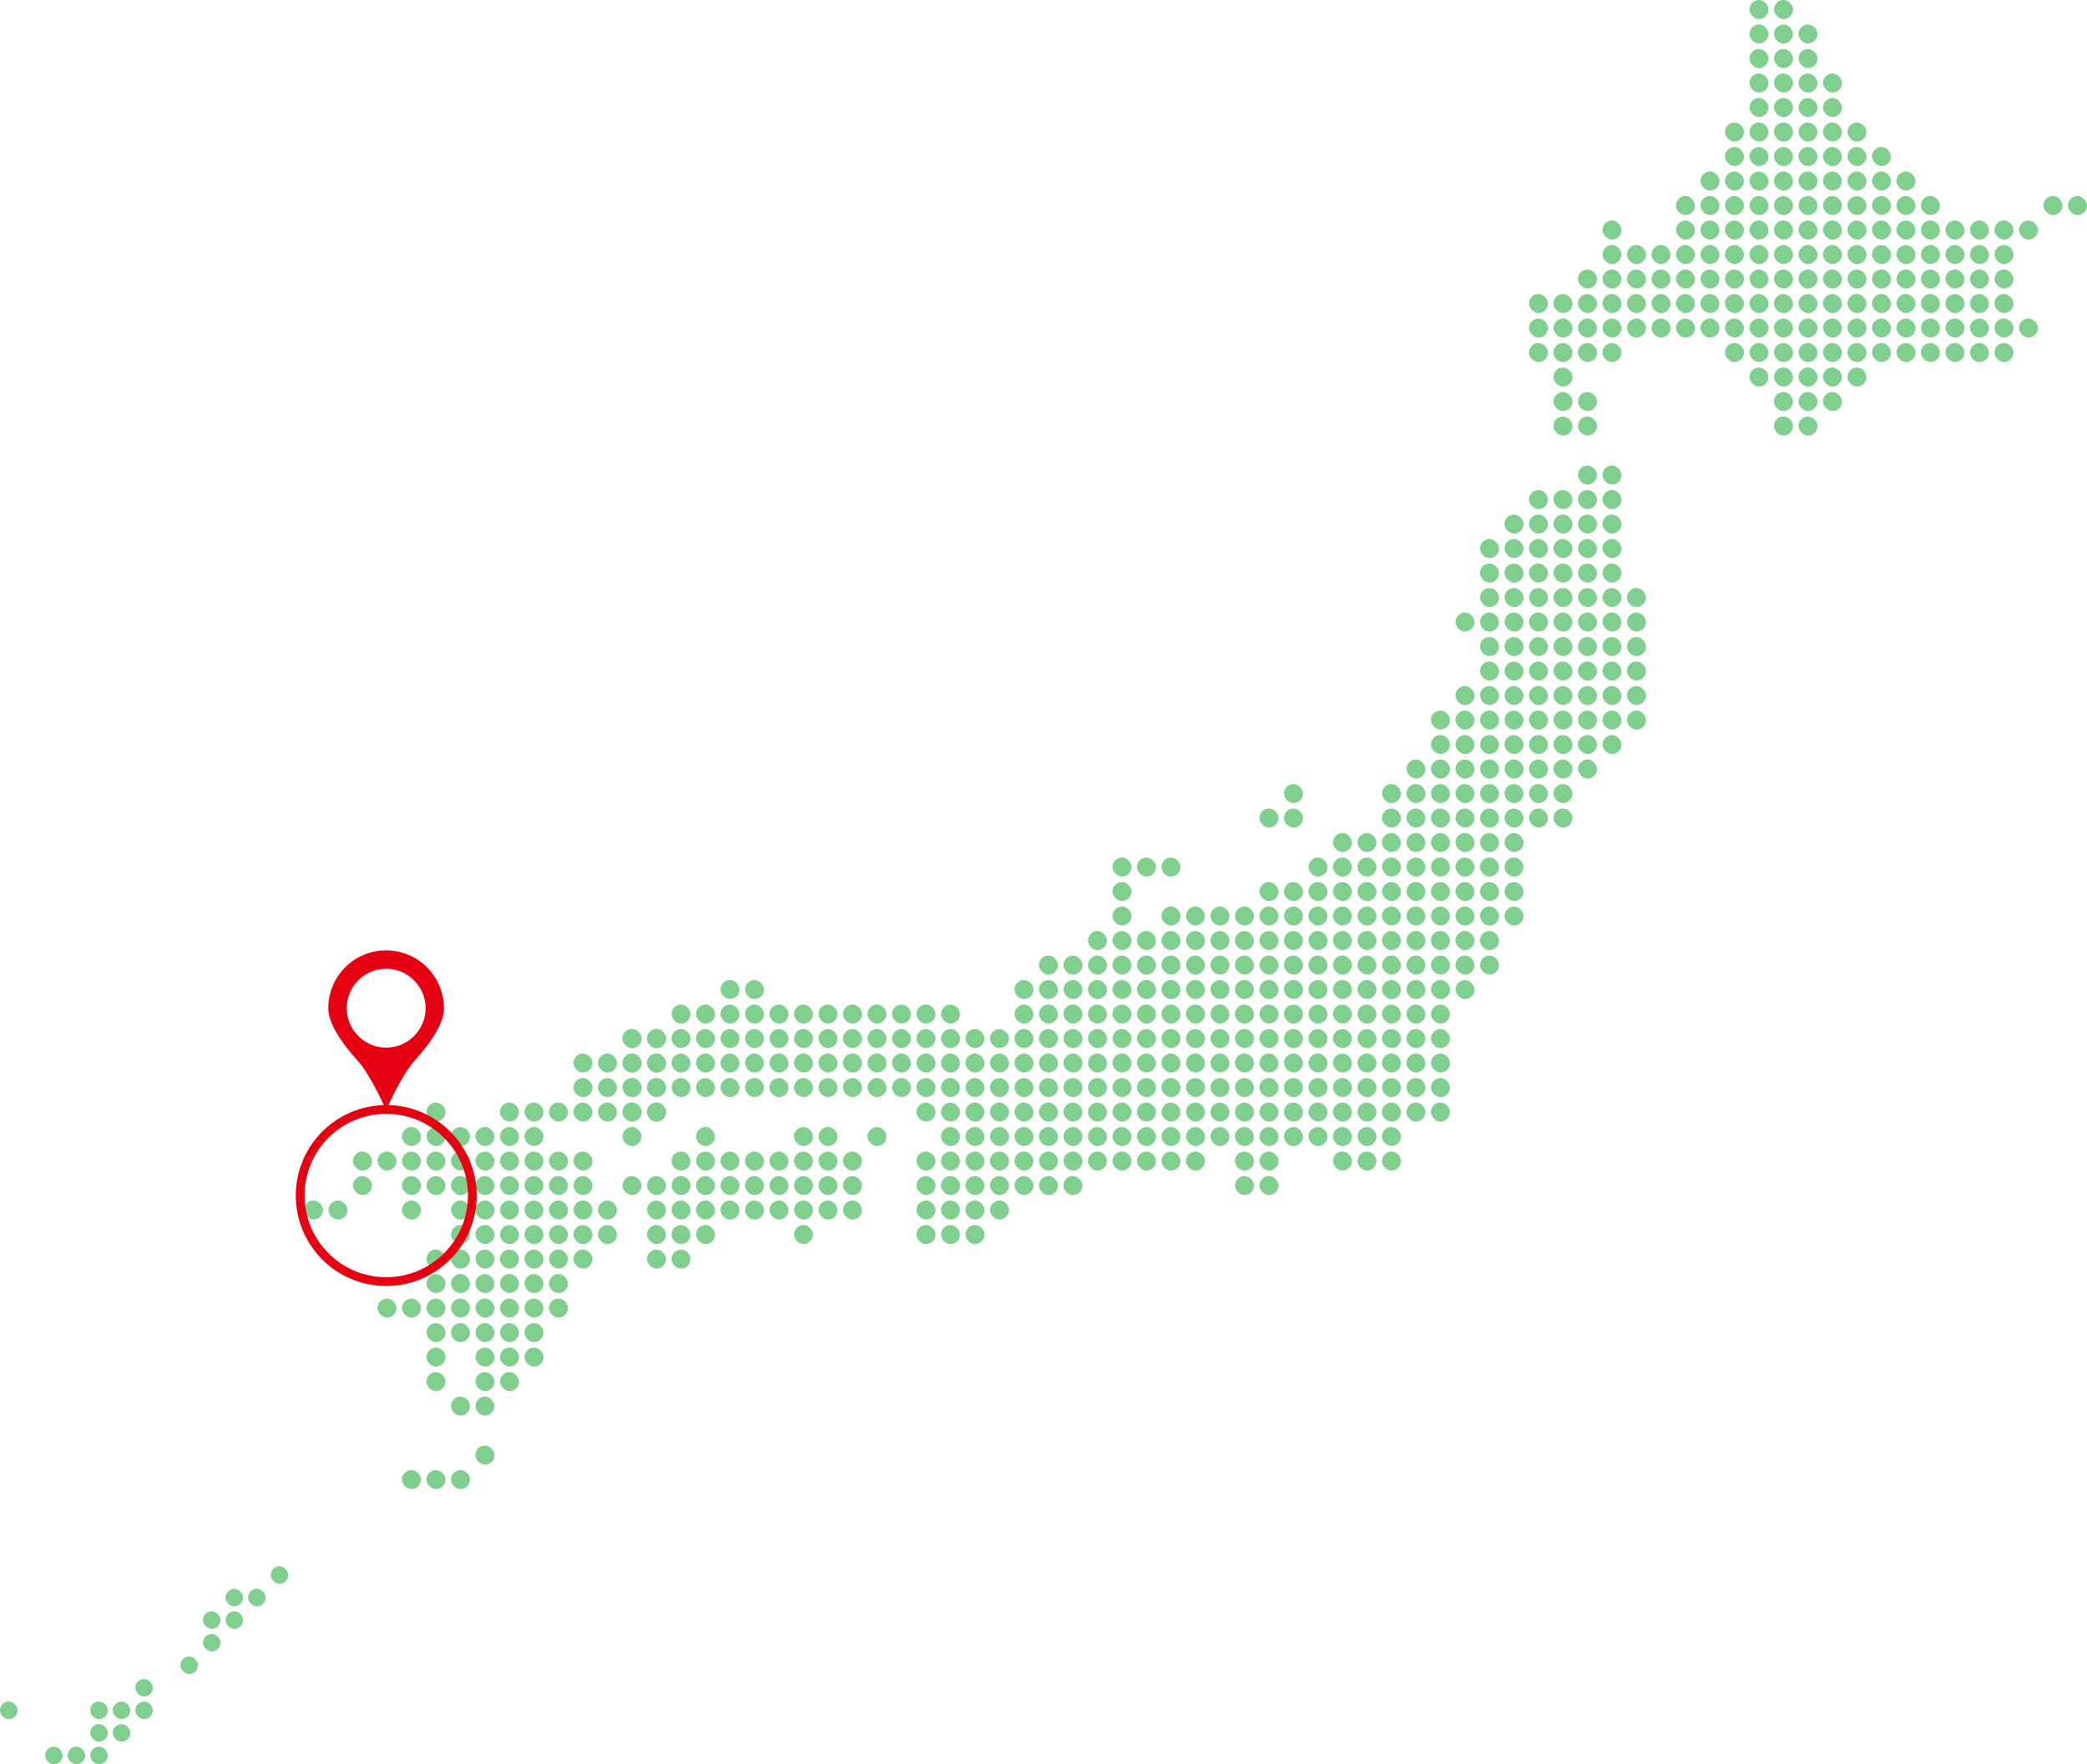 <?xml version="1.0" encoding="UTF-8"?>
<svg id="_レイヤー_2" data-name="レイヤー 2" xmlns="http://www.w3.org/2000/svg" xmlns:xlink="http://www.w3.org/1999/xlink" viewBox="0 0 712.17 602">
  <defs>
    <style>
      .cls-1 {
        fill: #e50012;
      }

      .cls-1, .cls-2, .cls-3, .cls-4 {
        stroke-width: 0px;
      }

      .cls-2 {
        fill: #81cf8f;
      }

      .cls-3, .cls-4 {
        fill: #fff;
      }

      .cls-5 {
        fill: none;
        stroke: #e50012;
        stroke-miterlimit: 10;
        stroke-width: 3px;
      }

      .cls-4 {
        filter: url(#outer-glow-1);
      }
    </style>
    <filter id="outer-glow-1" filterUnits="userSpaceOnUse">
      <feOffset dx="0" dy="0"/>
      <feGaussianBlur result="blur" stdDeviation="2.83"/>
      <feFlood flood-color="#231815" flood-opacity=".6"/>
      <feComposite in2="blur" operator="in"/>
      <feComposite in="SourceGraphic"/>
    </filter>
  </defs>
  <g id="_文字" data-name="文字">
    <g>
      <g>
        <g>
          <rect class="cls-2" x="204.05" y="409.65" width="6.5" height="6.5" rx="3.25" ry="3.25"/>
          <rect class="cls-2" x="204.05" y="418.01" width="6.5" height="6.5" rx="3.25" ry="3.25"/>
          <rect class="cls-2" x="195.69" y="392.93" width="6.5" height="6.5" rx="3.25" ry="3.25"/>
          <rect class="cls-2" x="195.69" y="401.29" width="6.5" height="6.5" rx="3.25" ry="3.25"/>
          <rect class="cls-2" x="195.69" y="409.65" width="6.5" height="6.5" rx="3.25" ry="3.25"/>
          <rect class="cls-2" x="195.69" y="418.01" width="6.5" height="6.5" rx="3.25" ry="3.25"/>
          <rect class="cls-2" x="195.69" y="426.38" width="6.5" height="6.5" rx="3.25" ry="3.25"/>
          <rect class="cls-2" x="187.33" y="392.93" width="6.5" height="6.5" rx="3.25" ry="3.25"/>
          <rect class="cls-2" x="187.33" y="401.29" width="6.5" height="6.5" rx="3.25" ry="3.25"/>
          <rect class="cls-2" x="187.33" y="409.65" width="6.5" height="6.5" rx="3.25" ry="3.25"/>
          <rect class="cls-2" x="187.33" y="418.01" width="6.5" height="6.5" rx="3.25" ry="3.25"/>
          <rect class="cls-2" x="187.33" y="426.38" width="6.5" height="6.5" rx="3.25" ry="3.25"/>
          <rect class="cls-2" x="187.33" y="434.74" width="6.5" height="6.5" rx="3.25" ry="3.25"/>
          <rect class="cls-2" x="187.33" y="443.1" width="6.5" height="6.5" rx="3.25" ry="3.25"/>
          <rect class="cls-2" x="178.97" y="376.21" width="6.5" height="6.5" rx="3.25" ry="3.25"/>
          <rect class="cls-2" x="178.97" y="384.57" width="6.5" height="6.5" rx="3.25" ry="3.25"/>
          <rect class="cls-2" x="178.97" y="392.93" width="6.5" height="6.5" rx="3.25" ry="3.25"/>
          <rect class="cls-2" x="178.97" y="401.29" width="6.5" height="6.5" rx="3.25" ry="3.25"/>
          <rect class="cls-2" x="178.97" y="409.65" width="6.5" height="6.5" rx="3.25" ry="3.25"/>
          <rect class="cls-2" x="178.97" y="418.01" width="6.5" height="6.5" rx="3.25" ry="3.25"/>
          <rect class="cls-2" x="178.97" y="426.38" width="6.5" height="6.5" rx="3.25" ry="3.25"/>
          <rect class="cls-2" x="178.97" y="434.74" width="6.5" height="6.5" rx="3.25" ry="3.25"/>
          <rect class="cls-2" x="178.97" y="443.1" width="6.5" height="6.5" rx="3.25" ry="3.25"/>
          <rect class="cls-2" x="178.97" y="451.46" width="6.5" height="6.5" rx="3.25" ry="3.25"/>
          <rect class="cls-2" x="178.97" y="459.82" width="6.5" height="6.5" rx="3.25" ry="3.25"/>
          <rect class="cls-2" x="170.61" y="376.21" width="6.5" height="6.5" rx="3.25" ry="3.25"/>
          <rect class="cls-2" x="170.61" y="384.57" width="6.5" height="6.5" rx="3.25" ry="3.25"/>
          <rect class="cls-2" x="170.61" y="392.93" width="6.5" height="6.5" rx="3.25" ry="3.25"/>
          <rect class="cls-2" x="170.61" y="401.29" width="6.5" height="6.5" rx="3.25" ry="3.25"/>
          <rect class="cls-2" x="170.61" y="409.65" width="6.5" height="6.5" rx="3.25" ry="3.25"/>
          <rect class="cls-2" x="170.61" y="418.01" width="6.5" height="6.5" rx="3.25" ry="3.25"/>
          <rect class="cls-2" x="170.61" y="426.38" width="6.5" height="6.5" rx="3.25" ry="3.25"/>
          <rect class="cls-2" x="170.61" y="434.74" width="6.5" height="6.5" rx="3.25" ry="3.25"/>
          <rect class="cls-2" x="170.61" y="443.1" width="6.5" height="6.5" rx="3.25" ry="3.25"/>
          <rect class="cls-2" x="170.61" y="451.46" width="6.5" height="6.5" rx="3.25" ry="3.25"/>
          <rect class="cls-2" x="170.61" y="459.82" width="6.5" height="6.5" rx="3.25" ry="3.25"/>
          <rect class="cls-2" x="170.61" y="468.18" width="6.5" height="6.5" rx="3.25" ry="3.25"/>
          <rect class="cls-2" x="162.25" y="384.57" width="6.5" height="6.5" rx="3.25" ry="3.25"/>
          <rect class="cls-2" x="162.25" y="392.93" width="6.5" height="6.5" rx="3.25" ry="3.25"/>
          <rect class="cls-2" x="162.25" y="401.29" width="6.5" height="6.5" rx="3.25" ry="3.25"/>
          <rect class="cls-2" x="162.25" y="409.65" width="6.5" height="6.5" rx="3.25" ry="3.25"/>
          <rect class="cls-2" x="162.25" y="418.01" width="6.5" height="6.5" rx="3.25" ry="3.25"/>
          <rect class="cls-2" x="162.25" y="426.38" width="6.5" height="6.5" rx="3.25" ry="3.25"/>
          <rect class="cls-2" x="162.25" y="434.74" width="6.5" height="6.5" rx="3.25" ry="3.25"/>
          <rect class="cls-2" x="162.25" y="443.1" width="6.5" height="6.5" rx="3.25" ry="3.25"/>
          <rect class="cls-2" x="162.25" y="451.46" width="6.5" height="6.5" rx="3.25" ry="3.25"/>
          <rect class="cls-2" x="162.25" y="459.82" width="6.5" height="6.5" rx="3.25" ry="3.25"/>
          <rect class="cls-2" x="162.25" y="468.18" width="6.5" height="6.5" rx="3.25" ry="3.25"/>
          <rect class="cls-2" x="162.25" y="476.54" width="6.5" height="6.5" rx="3.25" ry="3.25"/>
          <rect class="cls-2" x="162.25" y="493.26" width="6.5" height="6.5" rx="3.25" ry="3.25"/>
          <rect class="cls-2" x="153.89" y="384.57" width="6.5" height="6.5" rx="3.25" ry="3.25"/>
          <rect class="cls-2" x="153.89" y="392.93" width="6.5" height="6.5" rx="3.25" ry="3.25"/>
          <rect class="cls-2" x="153.89" y="401.29" width="6.5" height="6.5" rx="3.25" ry="3.25"/>
          <rect class="cls-2" x="153.89" y="409.65" width="6.5" height="6.5" rx="3.25" ry="3.25"/>
          <rect class="cls-2" x="153.89" y="418.01" width="6.5" height="6.5" rx="3.25" ry="3.25"/>
          <rect class="cls-2" x="153.89" y="426.38" width="6.5" height="6.5" rx="3.25" ry="3.25"/>
          <rect class="cls-2" x="153.89" y="434.74" width="6.5" height="6.5" rx="3.25" ry="3.25"/>
          <rect class="cls-2" x="153.89" y="443.1" width="6.5" height="6.5" rx="3.25" ry="3.25"/>
          <rect class="cls-2" x="153.89" y="451.46" width="6.5" height="6.5" rx="3.25" ry="3.25"/>
          <rect class="cls-2" x="153.89" y="476.54" width="6.5" height="6.5" rx="3.25" ry="3.25"/>
          <rect class="cls-2" x="153.89" y="501.62" width="6.5" height="6.5" rx="3.25" ry="3.25"/>
          <rect class="cls-2" x="145.53" y="376.21" width="6.5" height="6.5" rx="3.25" ry="3.25"/>
          <rect class="cls-2" x="145.53" y="384.57" width="6.5" height="6.5" rx="3.25" ry="3.25"/>
          <rect class="cls-2" x="145.53" y="392.93" width="6.5" height="6.5" rx="3.25" ry="3.25"/>
          <rect class="cls-2" x="145.53" y="401.29" width="6.5" height="6.5" rx="3.25" ry="3.25"/>
          <rect class="cls-2" x="145.53" y="426.38" width="6.5" height="6.5" rx="3.25" ry="3.25"/>
          <rect class="cls-2" x="145.53" y="434.74" width="6.5" height="6.5" rx="3.25" ry="3.25"/>
          <rect class="cls-2" x="145.53" y="443.1" width="6.5" height="6.5" rx="3.25" ry="3.25"/>
          <rect class="cls-2" x="145.53" y="451.46" width="6.5" height="6.5" rx="3.25" ry="3.25"/>
          <rect class="cls-2" x="145.53" y="459.82" width="6.5" height="6.5" rx="3.25" ry="3.25"/>
          <rect class="cls-2" x="145.53" y="468.18" width="6.5" height="6.5" rx="3.25" ry="3.25"/>
          <rect class="cls-2" x="145.53" y="501.62" width="6.5" height="6.5" rx="3.25" ry="3.25"/>
          <rect class="cls-2" x="137.17" y="342.77" width="6.5" height="6.5" rx="3.25" ry="3.25"/>
          <rect class="cls-2" x="137.17" y="351.13" width="6.5" height="6.5" rx="3.25" ry="3.25"/>
          <rect class="cls-2" x="137.17" y="384.57" width="6.5" height="6.5" rx="3.25" ry="3.25"/>
          <rect class="cls-2" x="137.17" y="392.93" width="6.5" height="6.5" rx="3.25" ry="3.25"/>
          <rect class="cls-2" x="137.17" y="401.29" width="6.5" height="6.5" rx="3.25" ry="3.25"/>
          <rect class="cls-2" x="137.17" y="409.65" width="6.5" height="6.5" rx="3.25" ry="3.25"/>
          <rect class="cls-2" x="137.17" y="443.1" width="6.5" height="6.5" rx="3.25" ry="3.25"/>
          <rect class="cls-2" x="137.17" y="501.62" width="6.5" height="6.5" rx="3.25" ry="3.25"/>
          <rect class="cls-2" x="128.81" y="359.49" width="6.5" height="6.5" rx="3.25" ry="3.25"/>
          <rect class="cls-2" x="128.81" y="392.93" width="6.5" height="6.5" rx="3.25" ry="3.25"/>
          <rect class="cls-2" x="128.81" y="443.1" width="6.5" height="6.5" rx="3.25" ry="3.25"/>
          <rect class="cls-2" x="120.45" y="392.93" width="6.5" height="6.5" rx="3.25" ry="3.25"/>
          <rect class="cls-2" x="120.45" y="401.29" width="6.5" height="6.5" rx="3.25" ry="3.25"/>
          <rect class="cls-2" x="112.09" y="409.65" width="6.5" height="6.5" rx="3.25" ry="3.25"/>
          <rect class="cls-2" x="103.73" y="409.65" width="6.5" height="6.5" rx="3.25" ry="3.25"/>
        </g>
        <g>
          <rect class="cls-2" x="296.02" y="342.77" width="6.5" height="6.5" rx="3.25" ry="3.25"/>
          <rect class="cls-2" x="296.02" y="351.13" width="6.5" height="6.5" rx="3.25" ry="3.25"/>
          <rect class="cls-2" x="287.66" y="342.77" width="6.5" height="6.5" rx="3.25" ry="3.25"/>
          <rect class="cls-2" x="287.66" y="351.13" width="6.5" height="6.5" rx="3.25" ry="3.25"/>
          <rect class="cls-2" x="287.66" y="359.49" width="6.5" height="6.5" rx="3.25" ry="3.25"/>
          <rect class="cls-2" x="287.66" y="367.85" width="6.5" height="6.5" rx="3.25" ry="3.25"/>
          <rect class="cls-2" x="279.3" y="342.77" width="6.5" height="6.5" rx="3.25" ry="3.25"/>
          <rect class="cls-2" x="279.3" y="351.13" width="6.5" height="6.5" rx="3.25" ry="3.25"/>
          <rect class="cls-2" x="279.3" y="359.49" width="6.5" height="6.5" rx="3.25" ry="3.25"/>
          <rect class="cls-2" x="279.3" y="367.85" width="6.5" height="6.5" rx="3.25" ry="3.25"/>
          <rect class="cls-2" x="270.94" y="342.77" width="6.5" height="6.5" rx="3.25" ry="3.25"/>
          <rect class="cls-2" x="270.94" y="351.13" width="6.5" height="6.5" rx="3.25" ry="3.25"/>
          <rect class="cls-2" x="270.94" y="359.49" width="6.5" height="6.5" rx="3.25" ry="3.25"/>
          <rect class="cls-2" x="270.94" y="367.85" width="6.5" height="6.5" rx="3.25" ry="3.25"/>
          <rect class="cls-2" x="262.58" y="342.77" width="6.5" height="6.5" rx="3.25" ry="3.25"/>
          <rect class="cls-2" x="262.58" y="351.13" width="6.5" height="6.5" rx="3.25" ry="3.25"/>
          <rect class="cls-2" x="262.58" y="359.49" width="6.5" height="6.5" rx="3.25" ry="3.25"/>
          <rect class="cls-2" x="262.58" y="367.85" width="6.5" height="6.5" rx="3.25" ry="3.25"/>
          <rect class="cls-2" x="254.22" y="334.41" width="6.5" height="6.5" rx="3.25" ry="3.25"/>
          <rect class="cls-2" x="254.22" y="342.77" width="6.5" height="6.5" rx="3.25" ry="3.25"/>
          <rect class="cls-2" x="254.22" y="351.13" width="6.5" height="6.5" rx="3.25" ry="3.25"/>
          <rect class="cls-2" x="254.22" y="359.49" width="6.5" height="6.5" rx="3.25" ry="3.25"/>
          <rect class="cls-2" x="254.22" y="367.85" width="6.5" height="6.5" rx="3.25" ry="3.25"/>
          <rect class="cls-2" x="245.86" y="334.41" width="6.5" height="6.5" rx="3.25" ry="3.25"/>
          <rect class="cls-2" x="245.86" y="342.77" width="6.5" height="6.5" rx="3.25" ry="3.25"/>
          <rect class="cls-2" x="245.86" y="351.13" width="6.5" height="6.5" rx="3.25" ry="3.25"/>
          <rect class="cls-2" x="245.86" y="359.49" width="6.5" height="6.5" rx="3.25" ry="3.25"/>
          <rect class="cls-2" x="245.86" y="367.85" width="6.5" height="6.5" rx="3.25" ry="3.25"/>
          <rect class="cls-2" x="237.5" y="342.77" width="6.5" height="6.5" rx="3.25" ry="3.25"/>
          <rect class="cls-2" x="237.5" y="351.13" width="6.5" height="6.5" rx="3.25" ry="3.25"/>
          <rect class="cls-2" x="237.5" y="359.49" width="6.5" height="6.5" rx="3.25" ry="3.25"/>
          <rect class="cls-2" x="237.5" y="367.85" width="6.5" height="6.5" rx="3.25" ry="3.25"/>
          <rect class="cls-2" x="229.14" y="342.77" width="6.5" height="6.5" rx="3.25" ry="3.25"/>
          <rect class="cls-2" x="229.14" y="351.13" width="6.5" height="6.5" rx="3.25" ry="3.25"/>
          <rect class="cls-2" x="229.14" y="359.49" width="6.5" height="6.5" rx="3.25" ry="3.25"/>
          <rect class="cls-2" x="229.14" y="367.85" width="6.5" height="6.5" rx="3.25" ry="3.25"/>
          <rect class="cls-2" x="220.78" y="351.13" width="6.5" height="6.5" rx="3.25" ry="3.25"/>
          <rect class="cls-2" x="220.78" y="359.49" width="6.5" height="6.5" rx="3.25" ry="3.25"/>
          <rect class="cls-2" x="220.78" y="367.85" width="6.5" height="6.5" rx="3.25" ry="3.25"/>
          <rect class="cls-2" x="220.78" y="376.21" width="6.5" height="6.5" rx="3.25" ry="3.25"/>
          <rect class="cls-2" x="212.42" y="351.13" width="6.5" height="6.5" rx="3.25" ry="3.25"/>
          <rect class="cls-2" x="212.42" y="359.49" width="6.5" height="6.5" rx="3.25" ry="3.25"/>
          <rect class="cls-2" x="212.42" y="367.85" width="6.5" height="6.5" rx="3.25" ry="3.25"/>
          <rect class="cls-2" x="212.42" y="376.21" width="6.5" height="6.5" rx="3.25" ry="3.25"/>
          <rect class="cls-2" x="212.42" y="384.57" width="6.5" height="6.5" rx="3.25" ry="3.25"/>
          <rect class="cls-2" x="204.05" y="359.49" width="6.5" height="6.5" rx="3.25" ry="3.25"/>
          <rect class="cls-2" x="204.05" y="367.85" width="6.5" height="6.5" rx="3.25" ry="3.25"/>
          <rect class="cls-2" x="204.05" y="376.21" width="6.5" height="6.5" rx="3.25" ry="3.25"/>
          <rect class="cls-2" x="195.69" y="359.49" width="6.5" height="6.5" rx="3.25" ry="3.25"/>
          <rect class="cls-2" x="195.69" y="367.85" width="6.5" height="6.5" rx="3.25" ry="3.25"/>
          <rect class="cls-2" x="195.69" y="376.21" width="6.5" height="6.5" rx="3.25" ry="3.25"/>
          <rect class="cls-2" x="187.33" y="376.21" width="6.5" height="6.5" rx="3.25" ry="3.25"/>
          <rect class="cls-2" x="220.78" y="351.13" width="6.5" height="6.5" rx="3.25" ry="3.25"/>
          <rect class="cls-2" x="220.78" y="359.49" width="6.5" height="6.5" rx="3.25" ry="3.25"/>
          <rect class="cls-2" x="220.78" y="367.85" width="6.5" height="6.5" rx="3.25" ry="3.25"/>
          <rect class="cls-2" x="220.78" y="376.21" width="6.5" height="6.5" rx="3.25" ry="3.25"/>
          <rect class="cls-2" x="212.42" y="351.13" width="6.5" height="6.5" rx="3.25" ry="3.25"/>
          <rect class="cls-2" x="212.42" y="359.49" width="6.5" height="6.5" rx="3.25" ry="3.25"/>
          <rect class="cls-2" x="212.42" y="367.85" width="6.5" height="6.5" rx="3.25" ry="3.25"/>
          <rect class="cls-2" x="212.42" y="376.21" width="6.5" height="6.5" rx="3.25" ry="3.25"/>
        </g>
        <g>
          <rect class="cls-2" x="287.66" y="392.93" width="6.5" height="6.5" rx="3.25" ry="3.25"/>
          <rect class="cls-2" x="296.02" y="384.57" width="6.5" height="6.5" rx="3.25" ry="3.25"/>
          <rect class="cls-2" x="287.66" y="401.29" width="6.5" height="6.5" rx="3.25" ry="3.25"/>
          <rect class="cls-2" x="287.66" y="409.65" width="6.5" height="6.5" rx="3.25" ry="3.25"/>
          <rect class="cls-2" x="279.3" y="384.57" width="6.5" height="6.5" rx="3.25" ry="3.25"/>
          <rect class="cls-2" x="279.3" y="392.93" width="6.5" height="6.5" rx="3.25" ry="3.25"/>
          <rect class="cls-2" x="279.3" y="401.29" width="6.5" height="6.5" rx="3.25" ry="3.25"/>
          <rect class="cls-2" x="279.3" y="409.65" width="6.5" height="6.5" rx="3.25" ry="3.25"/>
          <rect class="cls-2" x="270.94" y="384.57" width="6.5" height="6.5" rx="3.25" ry="3.25"/>
          <rect class="cls-2" x="270.94" y="392.93" width="6.5" height="6.5" rx="3.25" ry="3.25"/>
          <rect class="cls-2" x="270.94" y="401.29" width="6.5" height="6.5" rx="3.25" ry="3.25"/>
          <rect class="cls-2" x="270.94" y="409.65" width="6.5" height="6.5" rx="3.25" ry="3.25"/>
          <rect class="cls-2" x="270.94" y="418.01" width="6.5" height="6.5" rx="3.25" ry="3.25"/>
          <rect class="cls-2" x="262.58" y="392.93" width="6.5" height="6.5" rx="3.25" ry="3.25"/>
          <rect class="cls-2" x="262.58" y="401.29" width="6.5" height="6.5" rx="3.25" ry="3.25"/>
          <rect class="cls-2" x="262.58" y="409.65" width="6.5" height="6.5" rx="3.25" ry="3.25"/>
          <rect class="cls-2" x="254.22" y="392.93" width="6.5" height="6.5" rx="3.25" ry="3.25"/>
          <rect class="cls-2" x="254.22" y="401.29" width="6.5" height="6.5" rx="3.25" ry="3.25"/>
          <rect class="cls-2" x="254.22" y="409.65" width="6.5" height="6.5" rx="3.25" ry="3.25"/>
          <rect class="cls-2" x="245.86" y="392.93" width="6.5" height="6.5" rx="3.25" ry="3.25"/>
          <rect class="cls-2" x="245.86" y="401.29" width="6.5" height="6.5" rx="3.25" ry="3.25"/>
          <rect class="cls-2" x="245.86" y="409.65" width="6.5" height="6.5" rx="3.25" ry="3.25"/>
          <rect class="cls-2" x="237.5" y="384.57" width="6.5" height="6.5" rx="3.25" ry="3.25"/>
          <rect class="cls-2" x="237.5" y="392.93" width="6.5" height="6.5" rx="3.25" ry="3.25"/>
          <rect class="cls-2" x="237.5" y="401.29" width="6.5" height="6.5" rx="3.25" ry="3.25"/>
          <rect class="cls-2" x="237.5" y="409.65" width="6.5" height="6.5" rx="3.25" ry="3.25"/>
          <rect class="cls-2" x="237.5" y="418.01" width="6.5" height="6.5" rx="3.25" ry="3.25"/>
          <rect class="cls-2" x="229.14" y="392.93" width="6.5" height="6.5" rx="3.25" ry="3.25"/>
          <rect class="cls-2" x="229.14" y="401.29" width="6.5" height="6.5" rx="3.25" ry="3.25"/>
          <rect class="cls-2" x="229.14" y="409.65" width="6.5" height="6.5" rx="3.25" ry="3.25"/>
          <rect class="cls-2" x="229.14" y="418.01" width="6.5" height="6.5" rx="3.25" ry="3.25"/>
          <rect class="cls-2" x="229.14" y="426.38" width="6.5" height="6.5" rx="3.25" ry="3.25"/>
          <rect class="cls-2" x="220.78" y="401.29" width="6.5" height="6.5" rx="3.25" ry="3.25"/>
          <rect class="cls-2" x="212.42" y="401.29" width="6.5" height="6.5" rx="3.25" ry="3.25"/>
          <rect class="cls-2" x="220.78" y="409.65" width="6.5" height="6.5" rx="3.25" ry="3.25"/>
          <rect class="cls-2" x="220.78" y="418.01" width="6.5" height="6.5" rx="3.25" ry="3.25"/>
          <rect class="cls-2" x="220.78" y="426.38" width="6.5" height="6.5" rx="3.25" ry="3.25"/>
        </g>
        <g>
          <rect class="cls-2" x="354.54" y="359.49" width="6.5" height="6.5" rx="3.25" ry="3.25"/>
          <rect class="cls-2" x="346.18" y="351.13" width="6.5" height="6.5" rx="3.25" ry="3.25"/>
          <rect class="cls-2" x="346.18" y="359.49" width="6.5" height="6.5" rx="3.25" ry="3.25"/>
          <rect class="cls-2" x="346.18" y="367.85" width="6.5" height="6.5" rx="3.25" ry="3.25"/>
          <rect class="cls-2" x="346.18" y="376.21" width="6.5" height="6.5" rx="3.25" ry="3.25"/>
          <rect class="cls-2" x="337.82" y="351.13" width="6.5" height="6.5" rx="3.25" ry="3.25"/>
          <rect class="cls-2" x="337.82" y="359.49" width="6.5" height="6.5" rx="3.25" ry="3.25"/>
          <rect class="cls-2" x="337.82" y="367.85" width="6.5" height="6.5" rx="3.25" ry="3.25"/>
          <rect class="cls-2" x="337.82" y="376.21" width="6.5" height="6.5" rx="3.25" ry="3.25"/>
          <rect class="cls-2" x="337.82" y="384.57" width="6.5" height="6.5" rx="3.25" ry="3.25"/>
          <rect class="cls-2" x="337.82" y="392.93" width="6.5" height="6.5" rx="3.25" ry="3.25"/>
          <rect class="cls-2" x="329.46" y="351.13" width="6.5" height="6.5" rx="3.25" ry="3.25"/>
          <rect class="cls-2" x="329.46" y="359.49" width="6.5" height="6.5" rx="3.25" ry="3.25"/>
          <rect class="cls-2" x="329.46" y="367.85" width="6.5" height="6.5" rx="3.25" ry="3.25"/>
          <rect class="cls-2" x="329.46" y="376.21" width="6.5" height="6.5" rx="3.25" ry="3.25"/>
          <rect class="cls-2" x="329.46" y="384.57" width="6.5" height="6.5" rx="3.25" ry="3.25"/>
          <rect class="cls-2" x="329.46" y="392.93" width="6.5" height="6.5" rx="3.25" ry="3.25"/>
          <rect class="cls-2" x="329.46" y="401.29" width="6.5" height="6.5" rx="3.25" ry="3.25"/>
          <rect class="cls-2" x="321.1" y="342.77" width="6.5" height="6.5" rx="3.25" ry="3.25"/>
          <rect class="cls-2" x="321.1" y="351.13" width="6.5" height="6.5" rx="3.25" ry="3.25"/>
          <rect class="cls-2" x="321.1" y="359.49" width="6.5" height="6.5" rx="3.25" ry="3.25"/>
          <rect class="cls-2" x="321.1" y="367.85" width="6.5" height="6.5" rx="3.25" ry="3.25"/>
          <rect class="cls-2" x="321.1" y="376.21" width="6.5" height="6.5" rx="3.25" ry="3.25"/>
          <rect class="cls-2" x="321.1" y="384.57" width="6.5" height="6.5" rx="3.25" ry="3.25"/>
          <rect class="cls-2" x="321.1" y="392.93" width="6.5" height="6.5" rx="3.25" ry="3.25"/>
          <rect class="cls-2" x="321.1" y="401.29" width="6.5" height="6.5" rx="3.25" ry="3.25"/>
          <rect class="cls-2" x="321.1" y="409.65" width="6.5" height="6.5" rx="3.25" ry="3.25"/>
          <rect class="cls-2" x="321.1" y="418.01" width="6.5" height="6.5" rx="3.25" ry="3.25"/>
          <rect class="cls-2" x="312.74" y="342.77" width="6.5" height="6.5" rx="3.25" ry="3.25"/>
          <rect class="cls-2" x="312.74" y="351.13" width="6.5" height="6.5" rx="3.25" ry="3.25"/>
          <rect class="cls-2" x="312.74" y="359.49" width="6.5" height="6.5" rx="3.25" ry="3.25"/>
          <rect class="cls-2" x="312.74" y="367.85" width="6.5" height="6.5" rx="3.25" ry="3.25"/>
          <rect class="cls-2" x="312.74" y="376.21" width="6.5" height="6.5" rx="3.25" ry="3.25"/>
          <rect class="cls-2" x="312.74" y="392.93" width="6.5" height="6.5" rx="3.25" ry="3.25"/>
          <rect class="cls-2" x="312.74" y="401.29" width="6.5" height="6.5" rx="3.25" ry="3.25"/>
          <rect class="cls-2" x="312.74" y="409.65" width="6.5" height="6.5" rx="3.25" ry="3.25"/>
          <rect class="cls-2" x="312.74" y="418.01" width="6.5" height="6.5" rx="3.25" ry="3.25"/>
          <rect class="cls-2" x="304.38" y="342.77" width="6.5" height="6.5" rx="3.25" ry="3.25"/>
          <rect class="cls-2" x="304.38" y="351.13" width="6.5" height="6.5" rx="3.25" ry="3.25"/>
          <rect class="cls-2" x="304.38" y="359.49" width="6.5" height="6.5" rx="3.25" ry="3.25"/>
          <rect class="cls-2" x="304.38" y="367.85" width="6.5" height="6.5" rx="3.25" ry="3.25"/>
          <rect class="cls-2" x="296.02" y="359.49" width="6.5" height="6.5" rx="3.25" ry="3.25"/>
          <rect class="cls-2" x="296.02" y="367.85" width="6.5" height="6.5" rx="3.25" ry="3.25"/>
        </g>
        <g>
          <rect class="cls-2" x="371.26" y="342.77" width="6.5" height="6.5" rx="3.25" ry="3.25"/>
          <rect class="cls-2" x="371.26" y="351.13" width="6.5" height="6.5" rx="3.25" ry="3.25"/>
          <rect class="cls-2" x="371.26" y="359.49" width="6.5" height="6.5" rx="3.25" ry="3.25"/>
          <rect class="cls-2" x="371.26" y="367.85" width="6.5" height="6.5" rx="3.25" ry="3.25"/>
          <rect class="cls-2" x="371.26" y="376.21" width="6.5" height="6.5" rx="3.25" ry="3.25"/>
          <rect class="cls-2" x="371.26" y="384.57" width="6.5" height="6.5" rx="3.25" ry="3.25"/>
          <rect class="cls-2" x="371.26" y="392.93" width="6.5" height="6.5" rx="3.25" ry="3.25"/>
          <rect class="cls-2" x="362.9" y="351.13" width="6.5" height="6.5" rx="3.25" ry="3.25"/>
          <rect class="cls-2" x="362.9" y="359.49" width="6.5" height="6.5" rx="3.25" ry="3.25"/>
          <rect class="cls-2" x="362.9" y="367.85" width="6.5" height="6.5" rx="3.25" ry="3.25"/>
          <rect class="cls-2" x="362.9" y="376.21" width="6.5" height="6.5" rx="3.25" ry="3.25"/>
          <rect class="cls-2" x="362.9" y="384.57" width="6.5" height="6.5" rx="3.25" ry="3.25"/>
          <rect class="cls-2" x="362.9" y="392.93" width="6.5" height="6.5" rx="3.25" ry="3.25"/>
          <rect class="cls-2" x="362.9" y="401.29" width="6.5" height="6.5" rx="3.25" ry="3.25"/>
          <rect class="cls-2" x="354.54" y="367.85" width="6.5" height="6.5" rx="3.25" ry="3.25"/>
          <rect class="cls-2" x="354.54" y="376.21" width="6.5" height="6.5" rx="3.25" ry="3.25"/>
          <rect class="cls-2" x="354.54" y="384.57" width="6.5" height="6.5" rx="3.25" ry="3.25"/>
          <rect class="cls-2" x="354.54" y="392.93" width="6.5" height="6.5" rx="3.25" ry="3.25"/>
          <rect class="cls-2" x="354.54" y="401.29" width="6.5" height="6.5" rx="3.25" ry="3.25"/>
          <rect class="cls-2" x="346.18" y="384.57" width="6.5" height="6.5" rx="3.25" ry="3.25"/>
          <rect class="cls-2" x="346.18" y="392.93" width="6.5" height="6.5" rx="3.25" ry="3.25"/>
          <rect class="cls-2" x="346.18" y="401.29" width="6.5" height="6.5" rx="3.25" ry="3.25"/>
          <rect class="cls-2" x="337.82" y="401.29" width="6.5" height="6.5" rx="3.25" ry="3.25"/>
          <rect class="cls-2" x="337.82" y="409.65" width="6.5" height="6.5" rx="3.25" ry="3.25"/>
          <rect class="cls-2" x="329.46" y="409.65" width="6.5" height="6.5" rx="3.25" ry="3.25"/>
          <rect class="cls-2" x="329.46" y="418.01" width="6.5" height="6.5" rx="3.25" ry="3.25"/>
          <rect class="cls-2" x="421.42" y="401.29" width="6.5" height="6.5" rx="3.25" ry="3.25"/>
          <rect class="cls-2" x="429.78" y="376.21" width="6.5" height="6.5" rx="3.25" ry="3.25"/>
          <rect class="cls-2" x="429.78" y="384.57" width="6.5" height="6.5" rx="3.25" ry="3.25"/>
          <rect class="cls-2" x="429.78" y="392.93" width="6.5" height="6.5" rx="3.25" ry="3.25"/>
          <rect class="cls-2" x="429.78" y="401.29" width="6.5" height="6.5" rx="3.25" ry="3.25"/>
          <rect class="cls-2" x="421.42" y="376.21" width="6.5" height="6.5" rx="3.25" ry="3.25"/>
          <rect class="cls-2" x="421.42" y="384.57" width="6.5" height="6.5" rx="3.25" ry="3.25"/>
          <rect class="cls-2" x="421.42" y="392.93" width="6.5" height="6.5" rx="3.25" ry="3.25"/>
          <rect class="cls-2" x="413.06" y="384.57" width="6.5" height="6.5" rx="3.25" ry="3.25"/>
          <rect class="cls-2" x="404.7" y="376.21" width="6.5" height="6.5" rx="3.25" ry="3.25"/>
          <rect class="cls-2" x="404.7" y="384.57" width="6.5" height="6.5" rx="3.25" ry="3.25"/>
          <rect class="cls-2" x="404.7" y="392.93" width="6.5" height="6.5" rx="3.25" ry="3.25"/>
          <rect class="cls-2" x="396.34" y="334.41" width="6.5" height="6.5" rx="3.25" ry="3.25"/>
          <rect class="cls-2" x="396.34" y="376.21" width="6.5" height="6.5" rx="3.25" ry="3.25"/>
          <rect class="cls-2" x="396.34" y="384.57" width="6.5" height="6.5" rx="3.25" ry="3.25"/>
          <rect class="cls-2" x="396.34" y="392.93" width="6.5" height="6.5" rx="3.25" ry="3.25"/>
          <rect class="cls-2" x="387.98" y="334.41" width="6.5" height="6.5" rx="3.25" ry="3.25"/>
          <rect class="cls-2" x="387.98" y="342.77" width="6.5" height="6.5" rx="3.25" ry="3.25"/>
          <rect class="cls-2" x="387.98" y="351.13" width="6.5" height="6.5" rx="3.25" ry="3.25"/>
          <rect class="cls-2" x="387.98" y="359.49" width="6.5" height="6.5" rx="3.25" ry="3.25"/>
          <rect class="cls-2" x="387.98" y="367.85" width="6.5" height="6.5" rx="3.25" ry="3.25"/>
          <rect class="cls-2" x="387.98" y="376.21" width="6.5" height="6.5" rx="3.25" ry="3.25"/>
          <rect class="cls-2" x="387.98" y="384.57" width="6.5" height="6.5" rx="3.25" ry="3.25"/>
          <rect class="cls-2" x="387.98" y="392.93" width="6.5" height="6.5" rx="3.25" ry="3.25"/>
          <rect class="cls-2" x="379.62" y="334.41" width="6.5" height="6.5" rx="3.25" ry="3.25"/>
          <rect class="cls-2" x="379.62" y="342.77" width="6.5" height="6.5" rx="3.25" ry="3.25"/>
          <rect class="cls-2" x="379.62" y="351.13" width="6.5" height="6.5" rx="3.25" ry="3.25"/>
          <rect class="cls-2" x="379.62" y="359.49" width="6.5" height="6.5" rx="3.25" ry="3.25"/>
          <rect class="cls-2" x="379.62" y="367.85" width="6.5" height="6.5" rx="3.25" ry="3.25"/>
          <rect class="cls-2" x="379.62" y="376.21" width="6.5" height="6.5" rx="3.25" ry="3.25"/>
          <rect class="cls-2" x="379.62" y="384.57" width="6.5" height="6.5" rx="3.25" ry="3.25"/>
          <rect class="cls-2" x="379.62" y="392.93" width="6.5" height="6.5" rx="3.25" ry="3.25"/>
        </g>
        <g>
          <rect class="cls-2" x="438.14" y="367.85" width="6.5" height="6.5" rx="3.25" ry="3.25"/>
          <rect class="cls-2" x="429.78" y="317.69" width="6.5" height="6.5" rx="3.25" ry="3.25"/>
          <rect class="cls-2" x="479.94" y="267.53" width="6.5" height="6.5" rx="3.25" ry="3.25"/>
          <rect class="cls-2" x="471.58" y="267.53" width="6.5" height="6.5" rx="3.25" ry="3.25"/>
          <rect class="cls-2" x="471.58" y="275.89" width="6.5" height="6.5" rx="3.25" ry="3.25"/>
          <rect class="cls-2" x="471.58" y="284.25" width="6.5" height="6.5" rx="3.25" ry="3.25"/>
          <rect class="cls-2" x="463.22" y="284.25" width="6.5" height="6.5" rx="3.25" ry="3.25"/>
          <rect class="cls-2" x="463.22" y="292.61" width="6.5" height="6.5" rx="3.25" ry="3.25"/>
          <rect class="cls-2" x="454.86" y="284.25" width="6.5" height="6.5" rx="3.25" ry="3.25"/>
          <rect class="cls-2" x="454.86" y="292.61" width="6.5" height="6.5" rx="3.25" ry="3.25"/>
          <rect class="cls-2" x="438.14" y="267.53" width="6.5" height="6.5" rx="3.25" ry="3.25"/>
          <rect class="cls-2" x="438.14" y="275.89" width="6.5" height="6.5" rx="3.25" ry="3.25"/>
          <rect class="cls-2" x="429.78" y="275.89" width="6.5" height="6.5" rx="3.25" ry="3.25"/>
          <rect class="cls-2" x="454.86" y="300.97" width="6.5" height="6.5" rx="3.25" ry="3.25"/>
          <rect class="cls-2" x="446.5" y="292.61" width="6.5" height="6.5" rx="3.25" ry="3.25"/>
          <rect class="cls-2" x="446.5" y="300.97" width="6.5" height="6.5" rx="3.25" ry="3.25"/>
          <rect class="cls-2" x="446.5" y="309.33" width="6.5" height="6.5" rx="3.25" ry="3.25"/>
          <rect class="cls-2" x="438.14" y="300.97" width="6.5" height="6.5" rx="3.25" ry="3.25"/>
          <rect class="cls-2" x="438.14" y="309.33" width="6.5" height="6.5" rx="3.25" ry="3.25"/>
          <rect class="cls-2" x="438.14" y="317.69" width="6.5" height="6.5" rx="3.25" ry="3.25"/>
          <rect class="cls-2" x="429.78" y="300.97" width="6.5" height="6.5" rx="3.25" ry="3.25"/>
          <rect class="cls-2" x="429.78" y="309.33" width="6.5" height="6.5" rx="3.25" ry="3.25"/>
          <rect class="cls-2" x="421.42" y="309.33" width="6.5" height="6.5" rx="3.25" ry="3.25"/>
          <rect class="cls-2" x="413.06" y="309.33" width="6.5" height="6.5" rx="3.25" ry="3.25"/>
          <rect class="cls-2" x="429.78" y="326.05" width="6.5" height="6.5" rx="3.25" ry="3.25"/>
          <rect class="cls-2" x="429.78" y="359.49" width="6.5" height="6.5" rx="3.25" ry="3.25"/>
          <rect class="cls-2" x="429.78" y="367.85" width="6.5" height="6.5" rx="3.25" ry="3.25"/>
          <rect class="cls-2" x="421.42" y="317.69" width="6.5" height="6.5" rx="3.25" ry="3.25"/>
          <rect class="cls-2" x="421.42" y="326.05" width="6.5" height="6.5" rx="3.25" ry="3.25"/>
          <rect class="cls-2" x="421.42" y="334.41" width="6.5" height="6.5" rx="3.25" ry="3.25"/>
          <rect class="cls-2" x="421.42" y="342.77" width="6.5" height="6.5" rx="3.25" ry="3.25"/>
          <rect class="cls-2" x="421.42" y="351.13" width="6.5" height="6.5" rx="3.25" ry="3.25"/>
          <rect class="cls-2" x="421.42" y="359.49" width="6.5" height="6.5" rx="3.25" ry="3.25"/>
          <rect class="cls-2" x="421.42" y="367.85" width="6.5" height="6.5" rx="3.25" ry="3.25"/>
          <rect class="cls-2" x="413.06" y="317.69" width="6.5" height="6.5" rx="3.25" ry="3.25"/>
          <rect class="cls-2" x="413.06" y="326.05" width="6.5" height="6.5" rx="3.25" ry="3.25"/>
          <rect class="cls-2" x="413.06" y="334.41" width="6.5" height="6.5" rx="3.25" ry="3.25"/>
          <rect class="cls-2" x="413.06" y="342.77" width="6.5" height="6.5" rx="3.25" ry="3.25"/>
          <rect class="cls-2" x="413.06" y="351.13" width="6.5" height="6.5" rx="3.25" ry="3.25"/>
          <rect class="cls-2" x="413.06" y="359.49" width="6.5" height="6.5" rx="3.25" ry="3.25"/>
          <rect class="cls-2" x="413.06" y="367.85" width="6.5" height="6.5" rx="3.25" ry="3.25"/>
          <rect class="cls-2" x="413.06" y="376.21" width="6.5" height="6.5" rx="3.25" ry="3.25"/>
          <rect class="cls-2" x="404.7" y="309.33" width="6.5" height="6.5" rx="3.25" ry="3.25"/>
          <rect class="cls-2" x="404.7" y="317.69" width="6.5" height="6.5" rx="3.25" ry="3.25"/>
          <rect class="cls-2" x="404.7" y="326.05" width="6.5" height="6.5" rx="3.25" ry="3.25"/>
          <rect class="cls-2" x="404.7" y="334.41" width="6.5" height="6.5" rx="3.25" ry="3.25"/>
          <rect class="cls-2" x="404.7" y="342.77" width="6.5" height="6.5" rx="3.25" ry="3.25"/>
          <rect class="cls-2" x="404.7" y="351.13" width="6.5" height="6.5" rx="3.25" ry="3.25"/>
          <rect class="cls-2" x="404.7" y="359.49" width="6.5" height="6.5" rx="3.25" ry="3.25"/>
          <rect class="cls-2" x="404.7" y="367.85" width="6.5" height="6.5" rx="3.25" ry="3.25"/>
          <rect class="cls-2" x="396.34" y="317.69" width="6.5" height="6.5" rx="3.25" ry="3.25"/>
          <rect class="cls-2" x="396.34" y="326.05" width="6.5" height="6.5" rx="3.25" ry="3.25"/>
          <rect class="cls-2" x="396.34" y="342.77" width="6.5" height="6.5" rx="3.25" ry="3.25"/>
          <rect class="cls-2" x="396.34" y="351.13" width="6.5" height="6.5" rx="3.25" ry="3.25"/>
          <rect class="cls-2" x="396.34" y="359.49" width="6.5" height="6.5" rx="3.25" ry="3.25"/>
          <rect class="cls-2" x="396.34" y="367.85" width="6.5" height="6.5" rx="3.25" ry="3.25"/>
          <rect class="cls-2" x="396.34" y="309.33" width="6.5" height="6.5" rx="3.25" ry="3.25"/>
          <rect class="cls-2" x="387.98" y="317.69" width="6.5" height="6.5" rx="3.25" ry="3.25"/>
          <rect class="cls-2" x="387.98" y="326.05" width="6.5" height="6.5" rx="3.25" ry="3.25"/>
          <rect class="cls-2" x="379.62" y="317.69" width="6.5" height="6.5" rx="3.25" ry="3.25"/>
          <rect class="cls-2" x="379.62" y="326.05" width="6.5" height="6.5" rx="3.25" ry="3.25"/>
          <rect class="cls-2" x="371.26" y="317.69" width="6.5" height="6.5" rx="3.25" ry="3.25"/>
          <rect class="cls-2" x="371.26" y="326.05" width="6.5" height="6.5" rx="3.25" ry="3.25"/>
          <rect class="cls-2" x="371.26" y="334.41" width="6.5" height="6.5" rx="3.25" ry="3.25"/>
          <rect class="cls-2" x="362.9" y="326.05" width="6.5" height="6.5" rx="3.25" ry="3.25"/>
          <rect class="cls-2" x="362.9" y="334.41" width="6.5" height="6.5" rx="3.25" ry="3.25"/>
          <rect class="cls-2" x="362.9" y="342.77" width="6.5" height="6.5" rx="3.25" ry="3.25"/>
          <rect class="cls-2" x="354.54" y="326.05" width="6.5" height="6.5" rx="3.25" ry="3.25"/>
          <rect class="cls-2" x="354.54" y="334.41" width="6.5" height="6.5" rx="3.25" ry="3.25"/>
          <rect class="cls-2" x="354.54" y="342.77" width="6.5" height="6.5" rx="3.25" ry="3.25"/>
          <rect class="cls-2" x="354.54" y="351.13" width="6.5" height="6.5" rx="3.25" ry="3.25"/>
          <rect class="cls-2" x="346.18" y="334.41" width="6.5" height="6.5" rx="3.25" ry="3.25"/>
          <rect class="cls-2" x="346.18" y="342.77" width="6.5" height="6.5" rx="3.25" ry="3.25"/>
          <rect class="cls-2" x="396.34" y="292.61" width="6.5" height="6.5" rx="3.25" ry="3.25"/>
          <rect class="cls-2" x="387.98" y="292.61" width="6.5" height="6.5" rx="3.25" ry="3.25"/>
          <rect class="cls-2" x="379.62" y="292.61" width="6.5" height="6.5" rx="3.25" ry="3.25"/>
          <rect class="cls-2" x="379.62" y="300.97" width="6.5" height="6.5" rx="3.25" ry="3.25"/>
          <rect class="cls-2" x="379.62" y="309.33" width="6.5" height="6.5" rx="3.25" ry="3.25"/>
        </g>
        <g>
          <rect class="cls-2" x="488.3" y="334.41" width="6.5" height="6.5" rx="3.25" ry="3.25"/>
          <rect class="cls-2" x="488.3" y="342.77" width="6.5" height="6.5" rx="3.25" ry="3.25"/>
          <rect class="cls-2" x="488.3" y="351.13" width="6.5" height="6.5" rx="3.25" ry="3.25"/>
          <rect class="cls-2" x="488.3" y="359.49" width="6.5" height="6.5" rx="3.25" ry="3.25"/>
          <rect class="cls-2" x="488.3" y="367.85" width="6.5" height="6.5" rx="3.25" ry="3.25"/>
          <rect class="cls-2" x="488.3" y="376.21" width="6.5" height="6.5" rx="3.25" ry="3.25"/>
          <rect class="cls-2" x="479.94" y="326.05" width="6.5" height="6.5" rx="3.25" ry="3.25"/>
          <rect class="cls-2" x="479.94" y="334.41" width="6.5" height="6.5" rx="3.25" ry="3.25"/>
          <rect class="cls-2" x="479.94" y="342.77" width="6.5" height="6.5" rx="3.25" ry="3.25"/>
          <rect class="cls-2" x="479.94" y="351.13" width="6.5" height="6.5" rx="3.25" ry="3.25"/>
          <rect class="cls-2" x="479.94" y="359.49" width="6.5" height="6.5" rx="3.25" ry="3.25"/>
          <rect class="cls-2" x="479.94" y="367.85" width="6.5" height="6.5" rx="3.25" ry="3.25"/>
          <rect class="cls-2" x="479.94" y="376.21" width="6.5" height="6.5" rx="3.25" ry="3.25"/>
          <rect class="cls-2" x="471.58" y="326.05" width="6.5" height="6.5" rx="3.25" ry="3.25"/>
          <rect class="cls-2" x="471.58" y="334.41" width="6.5" height="6.5" rx="3.25" ry="3.25"/>
          <rect class="cls-2" x="471.58" y="342.77" width="6.5" height="6.5" rx="3.25" ry="3.25"/>
          <rect class="cls-2" x="471.58" y="351.13" width="6.5" height="6.5" rx="3.25" ry="3.25"/>
          <rect class="cls-2" x="471.58" y="359.49" width="6.5" height="6.5" rx="3.25" ry="3.25"/>
          <rect class="cls-2" x="471.58" y="367.85" width="6.5" height="6.5" rx="3.25" ry="3.25"/>
          <rect class="cls-2" x="471.58" y="376.21" width="6.5" height="6.5" rx="3.25" ry="3.25"/>
          <rect class="cls-2" x="471.58" y="384.57" width="6.5" height="6.5" rx="3.25" ry="3.25"/>
          <rect class="cls-2" x="471.58" y="392.93" width="6.5" height="6.5" rx="3.25" ry="3.25"/>
          <rect class="cls-2" x="463.22" y="326.05" width="6.5" height="6.5" rx="3.25" ry="3.25"/>
          <rect class="cls-2" x="463.22" y="334.41" width="6.5" height="6.5" rx="3.25" ry="3.25"/>
          <rect class="cls-2" x="463.22" y="342.77" width="6.5" height="6.5" rx="3.25" ry="3.25"/>
          <rect class="cls-2" x="463.22" y="351.13" width="6.5" height="6.5" rx="3.25" ry="3.25"/>
          <rect class="cls-2" x="463.22" y="359.49" width="6.5" height="6.5" rx="3.25" ry="3.25"/>
          <rect class="cls-2" x="463.22" y="367.85" width="6.5" height="6.5" rx="3.25" ry="3.25"/>
          <rect class="cls-2" x="463.22" y="376.21" width="6.5" height="6.5" rx="3.25" ry="3.25"/>
          <rect class="cls-2" x="463.22" y="384.57" width="6.5" height="6.5" rx="3.25" ry="3.25"/>
          <rect class="cls-2" x="463.22" y="392.93" width="6.5" height="6.5" rx="3.25" ry="3.25"/>
          <rect class="cls-2" x="454.86" y="326.05" width="6.5" height="6.5" rx="3.25" ry="3.25"/>
          <rect class="cls-2" x="454.86" y="334.41" width="6.5" height="6.5" rx="3.25" ry="3.25"/>
          <rect class="cls-2" x="454.86" y="342.77" width="6.5" height="6.5" rx="3.25" ry="3.25"/>
          <rect class="cls-2" x="454.86" y="351.13" width="6.5" height="6.5" rx="3.25" ry="3.25"/>
          <rect class="cls-2" x="454.86" y="359.49" width="6.5" height="6.5" rx="3.25" ry="3.25"/>
          <rect class="cls-2" x="454.86" y="367.85" width="6.5" height="6.5" rx="3.25" ry="3.25"/>
          <rect class="cls-2" x="454.86" y="376.21" width="6.5" height="6.5" rx="3.25" ry="3.25"/>
          <rect class="cls-2" x="454.86" y="384.57" width="6.5" height="6.5" rx="3.25" ry="3.25"/>
          <rect class="cls-2" x="454.86" y="392.93" width="6.5" height="6.5" rx="3.25" ry="3.25"/>
          <rect class="cls-2" x="446.5" y="326.05" width="6.5" height="6.5" rx="3.25" ry="3.25"/>
          <rect class="cls-2" x="446.5" y="334.41" width="6.5" height="6.5" rx="3.25" ry="3.25"/>
          <rect class="cls-2" x="446.5" y="342.77" width="6.5" height="6.5" rx="3.25" ry="3.25"/>
          <rect class="cls-2" x="446.5" y="351.13" width="6.5" height="6.5" rx="3.25" ry="3.25"/>
          <rect class="cls-2" x="446.5" y="359.49" width="6.5" height="6.5" rx="3.25" ry="3.25"/>
          <rect class="cls-2" x="446.5" y="367.85" width="6.5" height="6.5" rx="3.25" ry="3.25"/>
          <rect class="cls-2" x="446.5" y="376.21" width="6.5" height="6.5" rx="3.25" ry="3.25"/>
          <rect class="cls-2" x="446.5" y="384.57" width="6.5" height="6.5" rx="3.25" ry="3.25"/>
          <rect class="cls-2" x="438.14" y="326.05" width="6.5" height="6.5" rx="3.25" ry="3.25"/>
          <rect class="cls-2" x="438.14" y="334.41" width="6.5" height="6.5" rx="3.25" ry="3.25"/>
          <rect class="cls-2" x="438.14" y="342.77" width="6.5" height="6.5" rx="3.25" ry="3.25"/>
          <rect class="cls-2" x="438.14" y="351.13" width="6.5" height="6.5" rx="3.25" ry="3.25"/>
          <rect class="cls-2" x="438.14" y="359.49" width="6.5" height="6.5" rx="3.25" ry="3.25"/>
          <rect class="cls-2" x="438.14" y="376.21" width="6.5" height="6.5" rx="3.25" ry="3.25"/>
          <rect class="cls-2" x="438.14" y="384.57" width="6.5" height="6.5" rx="3.25" ry="3.25"/>
          <rect class="cls-2" x="446.5" y="317.69" width="6.5" height="6.5" rx="3.25" ry="3.25"/>
          <rect class="cls-2" x="429.78" y="334.41" width="6.5" height="6.5" rx="3.25" ry="3.25"/>
          <rect class="cls-2" x="429.78" y="342.77" width="6.5" height="6.5" rx="3.25" ry="3.25"/>
          <rect class="cls-2" x="429.78" y="351.13" width="6.5" height="6.5" rx="3.25" ry="3.25"/>
          <rect class="cls-2" x="496.67" y="334.41" width="6.5" height="6.5" rx="3.25" ry="3.25"/>
        </g>
        <g>
          <rect class="cls-2" x="488.3" y="242.45" width="6.5" height="6.5" rx="3.25" ry="3.25"/>
          <rect class="cls-2" x="488.3" y="250.81" width="6.5" height="6.5" rx="3.25" ry="3.25"/>
          <rect class="cls-2" x="488.3" y="259.17" width="6.5" height="6.5" rx="3.25" ry="3.25"/>
          <rect class="cls-2" x="488.3" y="267.53" width="6.5" height="6.5" rx="3.25" ry="3.25"/>
          <rect class="cls-2" x="488.3" y="275.89" width="6.5" height="6.5" rx="3.25" ry="3.25"/>
          <rect class="cls-2" x="479.94" y="275.89" width="6.5" height="6.5" rx="3.25" ry="3.25"/>
          <rect class="cls-2" x="488.3" y="284.25" width="6.5" height="6.5" rx="3.25" ry="3.25"/>
          <rect class="cls-2" x="488.3" y="292.61" width="6.5" height="6.5" rx="3.25" ry="3.25"/>
          <rect class="cls-2" x="488.3" y="300.97" width="6.5" height="6.5" rx="3.25" ry="3.25"/>
          <rect class="cls-2" x="488.3" y="309.33" width="6.5" height="6.5" rx="3.25" ry="3.25"/>
          <rect class="cls-2" x="488.3" y="317.69" width="6.5" height="6.5" rx="3.25" ry="3.25"/>
          <rect class="cls-2" x="488.3" y="326.05" width="6.5" height="6.5" rx="3.25" ry="3.25"/>
          <rect class="cls-2" x="479.94" y="259.17" width="6.5" height="6.5" rx="3.25" ry="3.25"/>
          <rect class="cls-2" x="479.94" y="284.25" width="6.5" height="6.5" rx="3.25" ry="3.25"/>
          <rect class="cls-2" x="479.94" y="292.61" width="6.5" height="6.5" rx="3.25" ry="3.25"/>
          <rect class="cls-2" x="479.94" y="300.97" width="6.5" height="6.5" rx="3.25" ry="3.25"/>
          <rect class="cls-2" x="479.94" y="309.33" width="6.5" height="6.5" rx="3.25" ry="3.25"/>
          <rect class="cls-2" x="479.94" y="317.69" width="6.5" height="6.5" rx="3.25" ry="3.25"/>
          <rect class="cls-2" x="471.58" y="292.61" width="6.5" height="6.5" rx="3.25" ry="3.25"/>
          <rect class="cls-2" x="471.58" y="300.97" width="6.5" height="6.5" rx="3.25" ry="3.25"/>
          <rect class="cls-2" x="471.58" y="309.33" width="6.5" height="6.5" rx="3.25" ry="3.25"/>
          <rect class="cls-2" x="463.22" y="300.97" width="6.5" height="6.5" rx="3.25" ry="3.25"/>
          <rect class="cls-2" x="454.86" y="309.33" width="6.5" height="6.5" rx="3.25" ry="3.25"/>
          <rect class="cls-2" x="471.58" y="317.69" width="6.5" height="6.5" rx="3.25" ry="3.25"/>
          <rect class="cls-2" x="463.22" y="309.33" width="6.5" height="6.5" rx="3.25" ry="3.25"/>
          <rect class="cls-2" x="463.22" y="317.69" width="6.5" height="6.5" rx="3.25" ry="3.25"/>
          <rect class="cls-2" x="454.86" y="317.69" width="6.5" height="6.5" rx="3.25" ry="3.25"/>
          <rect class="cls-2" x="555.19" y="200.65" width="6.5" height="6.5" rx="3.25" ry="3.25"/>
          <rect class="cls-2" x="555.19" y="209.01" width="6.5" height="6.5" rx="3.25" ry="3.25"/>
          <rect class="cls-2" x="555.19" y="217.37" width="6.5" height="6.5" rx="3.25" ry="3.25"/>
          <rect class="cls-2" x="555.19" y="225.73" width="6.5" height="6.5" rx="3.25" ry="3.25"/>
          <rect class="cls-2" x="555.19" y="234.09" width="6.5" height="6.5" rx="3.25" ry="3.25"/>
          <rect class="cls-2" x="555.19" y="242.45" width="6.5" height="6.5" rx="3.25" ry="3.25"/>
          <rect class="cls-2" x="546.83" y="158.85" width="6.5" height="6.5" rx="3.25" ry="3.25"/>
          <rect class="cls-2" x="546.83" y="167.21" width="6.5" height="6.5" rx="3.25" ry="3.25"/>
          <rect class="cls-2" x="546.83" y="175.57" width="6.5" height="6.5" rx="3.25" ry="3.25"/>
          <rect class="cls-2" x="546.83" y="183.93" width="6.5" height="6.5" rx="3.25" ry="3.25"/>
          <rect class="cls-2" x="546.83" y="192.29" width="6.5" height="6.5" rx="3.25" ry="3.25"/>
          <rect class="cls-2" x="546.83" y="200.65" width="6.5" height="6.5" rx="3.25" ry="3.25"/>
          <rect class="cls-2" x="546.83" y="209.01" width="6.5" height="6.5" rx="3.25" ry="3.25"/>
          <rect class="cls-2" x="546.83" y="217.37" width="6.5" height="6.5" rx="3.25" ry="3.25"/>
          <rect class="cls-2" x="546.83" y="225.73" width="6.5" height="6.5" rx="3.25" ry="3.25"/>
          <rect class="cls-2" x="546.83" y="234.09" width="6.5" height="6.5" rx="3.25" ry="3.25"/>
          <rect class="cls-2" x="546.83" y="242.45" width="6.5" height="6.5" rx="3.25" ry="3.25"/>
          <rect class="cls-2" x="546.83" y="250.81" width="6.5" height="6.5" rx="3.25" ry="3.25"/>
          <rect class="cls-2" x="538.47" y="158.85" width="6.5" height="6.5" rx="3.25" ry="3.25"/>
          <rect class="cls-2" x="538.47" y="167.21" width="6.5" height="6.5" rx="3.25" ry="3.25"/>
          <rect class="cls-2" x="538.47" y="175.57" width="6.5" height="6.5" rx="3.25" ry="3.25"/>
          <rect class="cls-2" x="538.47" y="183.93" width="6.5" height="6.5" rx="3.25" ry="3.25"/>
          <rect class="cls-2" x="538.47" y="192.29" width="6.5" height="6.5" rx="3.25" ry="3.25"/>
          <rect class="cls-2" x="538.47" y="200.65" width="6.5" height="6.5" rx="3.25" ry="3.25"/>
          <rect class="cls-2" x="538.47" y="209.01" width="6.5" height="6.5" rx="3.25" ry="3.25"/>
          <rect class="cls-2" x="538.47" y="217.37" width="6.5" height="6.5" rx="3.25" ry="3.25"/>
          <rect class="cls-2" x="538.47" y="225.73" width="6.5" height="6.5" rx="3.25" ry="3.25"/>
          <rect class="cls-2" x="538.47" y="234.09" width="6.5" height="6.5" rx="3.25" ry="3.25"/>
          <rect class="cls-2" x="538.47" y="242.45" width="6.5" height="6.5" rx="3.25" ry="3.25"/>
          <rect class="cls-2" x="538.47" y="250.81" width="6.5" height="6.5" rx="3.25" ry="3.25"/>
          <rect class="cls-2" x="538.47" y="259.17" width="6.5" height="6.5" rx="3.25" ry="3.25"/>
          <rect class="cls-2" x="530.11" y="167.21" width="6.5" height="6.5" rx="3.25" ry="3.25"/>
          <rect class="cls-2" x="530.11" y="175.57" width="6.5" height="6.5" rx="3.25" ry="3.25"/>
          <rect class="cls-2" x="530.11" y="183.93" width="6.5" height="6.5" rx="3.25" ry="3.25"/>
          <rect class="cls-2" x="530.11" y="192.29" width="6.5" height="6.5" rx="3.25" ry="3.25"/>
          <rect class="cls-2" x="530.11" y="200.65" width="6.5" height="6.5" rx="3.25" ry="3.25"/>
          <rect class="cls-2" x="530.11" y="209.01" width="6.5" height="6.5" rx="3.25" ry="3.25"/>
          <rect class="cls-2" x="530.11" y="217.37" width="6.5" height="6.5" rx="3.25" ry="3.25"/>
          <rect class="cls-2" x="530.11" y="225.73" width="6.5" height="6.5" rx="3.25" ry="3.25"/>
          <rect class="cls-2" x="530.11" y="234.09" width="6.5" height="6.5" rx="3.25" ry="3.25"/>
          <rect class="cls-2" x="530.11" y="242.45" width="6.5" height="6.5" rx="3.25" ry="3.25"/>
          <rect class="cls-2" x="530.11" y="250.81" width="6.5" height="6.5" rx="3.25" ry="3.25"/>
          <rect class="cls-2" x="530.11" y="259.17" width="6.5" height="6.5" rx="3.25" ry="3.25"/>
          <rect class="cls-2" x="530.11" y="267.53" width="6.5" height="6.5" rx="3.25" ry="3.25"/>
          <rect class="cls-2" x="530.11" y="275.89" width="6.5" height="6.5" rx="3.25" ry="3.25"/>
          <rect class="cls-2" x="521.75" y="167.21" width="6.5" height="6.5" rx="3.25" ry="3.25"/>
          <rect class="cls-2" x="521.75" y="175.57" width="6.5" height="6.5" rx="3.25" ry="3.25"/>
          <rect class="cls-2" x="521.75" y="183.93" width="6.5" height="6.5" rx="3.25" ry="3.25"/>
          <rect class="cls-2" x="521.75" y="192.29" width="6.5" height="6.5" rx="3.25" ry="3.25"/>
          <rect class="cls-2" x="521.75" y="200.65" width="6.5" height="6.5" rx="3.25" ry="3.25"/>
          <rect class="cls-2" x="521.75" y="209.01" width="6.5" height="6.5" rx="3.25" ry="3.25"/>
          <rect class="cls-2" x="521.75" y="217.37" width="6.5" height="6.5" rx="3.25" ry="3.25"/>
          <rect class="cls-2" x="521.75" y="225.73" width="6.5" height="6.5" rx="3.25" ry="3.25"/>
          <rect class="cls-2" x="521.75" y="234.09" width="6.5" height="6.5" rx="3.25" ry="3.25"/>
          <rect class="cls-2" x="521.75" y="242.45" width="6.5" height="6.5" rx="3.25" ry="3.25"/>
          <rect class="cls-2" x="521.75" y="250.81" width="6.5" height="6.5" rx="3.25" ry="3.25"/>
          <rect class="cls-2" x="521.75" y="259.17" width="6.5" height="6.5" rx="3.25" ry="3.25"/>
          <rect class="cls-2" x="521.75" y="267.53" width="6.5" height="6.5" rx="3.25" ry="3.25"/>
          <rect class="cls-2" x="521.75" y="275.89" width="6.5" height="6.5" rx="3.25" ry="3.25"/>
          <rect class="cls-2" x="513.39" y="175.57" width="6.5" height="6.5" rx="3.25" ry="3.25"/>
          <rect class="cls-2" x="513.39" y="183.93" width="6.5" height="6.5" rx="3.25" ry="3.25"/>
          <rect class="cls-2" x="513.39" y="192.29" width="6.5" height="6.5" rx="3.25" ry="3.25"/>
          <rect class="cls-2" x="513.39" y="200.65" width="6.5" height="6.5" rx="3.25" ry="3.25"/>
          <rect class="cls-2" x="513.39" y="209.01" width="6.5" height="6.5" rx="3.25" ry="3.25"/>
          <rect class="cls-2" x="513.39" y="217.37" width="6.5" height="6.5" rx="3.25" ry="3.25"/>
          <rect class="cls-2" x="513.39" y="225.73" width="6.5" height="6.5" rx="3.25" ry="3.25"/>
          <rect class="cls-2" x="513.39" y="234.09" width="6.5" height="6.5" rx="3.25" ry="3.25"/>
          <rect class="cls-2" x="513.39" y="242.45" width="6.5" height="6.5" rx="3.25" ry="3.25"/>
          <rect class="cls-2" x="513.39" y="250.81" width="6.5" height="6.5" rx="3.25" ry="3.25"/>
          <rect class="cls-2" x="513.39" y="259.17" width="6.5" height="6.5" rx="3.25" ry="3.25"/>
          <rect class="cls-2" x="513.39" y="267.53" width="6.5" height="6.5" rx="3.25" ry="3.25"/>
          <rect class="cls-2" x="513.39" y="275.89" width="6.5" height="6.5" rx="3.25" ry="3.25"/>
          <rect class="cls-2" x="513.39" y="284.25" width="6.5" height="6.5" rx="3.25" ry="3.25"/>
          <rect class="cls-2" x="513.39" y="292.61" width="6.5" height="6.5" rx="3.25" ry="3.25"/>
          <rect class="cls-2" x="513.39" y="300.97" width="6.5" height="6.5" rx="3.25" ry="3.25"/>
          <rect class="cls-2" x="513.39" y="309.33" width="6.5" height="6.5" rx="3.25" ry="3.25"/>
          <rect class="cls-2" x="505.03" y="183.93" width="6.5" height="6.5" rx="3.25" ry="3.25"/>
          <rect class="cls-2" x="505.03" y="192.29" width="6.5" height="6.5" rx="3.25" ry="3.25"/>
          <rect class="cls-2" x="505.03" y="200.65" width="6.5" height="6.5" rx="3.25" ry="3.25"/>
          <rect class="cls-2" x="505.03" y="209.01" width="6.5" height="6.5" rx="3.25" ry="3.25"/>
          <rect class="cls-2" x="505.03" y="217.37" width="6.5" height="6.5" rx="3.25" ry="3.25"/>
          <rect class="cls-2" x="505.03" y="225.73" width="6.5" height="6.5" rx="3.25" ry="3.25"/>
          <rect class="cls-2" x="505.03" y="234.09" width="6.5" height="6.5" rx="3.25" ry="3.25"/>
          <rect class="cls-2" x="505.03" y="242.45" width="6.5" height="6.5" rx="3.25" ry="3.25"/>
          <rect class="cls-2" x="505.03" y="250.81" width="6.5" height="6.5" rx="3.25" ry="3.25"/>
          <rect class="cls-2" x="505.03" y="259.17" width="6.5" height="6.5" rx="3.25" ry="3.25"/>
          <rect class="cls-2" x="505.03" y="267.53" width="6.5" height="6.5" rx="3.25" ry="3.25"/>
          <rect class="cls-2" x="505.03" y="275.89" width="6.5" height="6.5" rx="3.25" ry="3.25"/>
          <rect class="cls-2" x="505.03" y="284.25" width="6.5" height="6.5" rx="3.25" ry="3.25"/>
          <rect class="cls-2" x="505.03" y="292.61" width="6.5" height="6.5" rx="3.25" ry="3.25"/>
          <rect class="cls-2" x="505.03" y="300.97" width="6.5" height="6.5" rx="3.25" ry="3.25"/>
          <rect class="cls-2" x="505.03" y="309.33" width="6.5" height="6.5" rx="3.25" ry="3.25"/>
          <rect class="cls-2" x="505.03" y="317.69" width="6.5" height="6.5" rx="3.25" ry="3.25"/>
          <rect class="cls-2" x="505.03" y="326.05" width="6.5" height="6.5" rx="3.25" ry="3.25"/>
          <rect class="cls-2" x="496.67" y="209.01" width="6.5" height="6.5" rx="3.25" ry="3.25"/>
          <rect class="cls-2" x="496.67" y="234.09" width="6.5" height="6.5" rx="3.25" ry="3.25"/>
          <rect class="cls-2" x="496.67" y="242.45" width="6.5" height="6.5" rx="3.25" ry="3.25"/>
          <rect class="cls-2" x="496.67" y="250.81" width="6.5" height="6.5" rx="3.25" ry="3.25"/>
          <rect class="cls-2" x="496.67" y="259.17" width="6.5" height="6.5" rx="3.25" ry="3.25"/>
          <rect class="cls-2" x="496.67" y="267.53" width="6.5" height="6.5" rx="3.25" ry="3.25"/>
          <rect class="cls-2" x="496.67" y="275.89" width="6.5" height="6.5" rx="3.25" ry="3.25"/>
          <rect class="cls-2" x="496.67" y="284.25" width="6.5" height="6.5" rx="3.25" ry="3.25"/>
          <rect class="cls-2" x="496.67" y="292.61" width="6.5" height="6.5" rx="3.25" ry="3.25"/>
          <rect class="cls-2" x="496.67" y="300.97" width="6.5" height="6.5" rx="3.25" ry="3.25"/>
          <rect class="cls-2" x="496.67" y="309.33" width="6.5" height="6.5" rx="3.25" ry="3.25"/>
          <rect class="cls-2" x="496.67" y="317.69" width="6.5" height="6.5" rx="3.25" ry="3.25"/>
          <rect class="cls-2" x="496.67" y="326.05" width="6.5" height="6.5" rx="3.25" ry="3.25"/>
        </g>
        <g>
          <rect class="cls-2" x="697.31" y="66.88" width="6.5" height="6.5" rx="3.25" ry="3.25"/>
          <rect class="cls-2" x="705.67" y="66.88" width="6.5" height="6.5" rx="3.25" ry="3.25"/>
          <rect class="cls-2" x="688.95" y="75.24" width="6.5" height="6.5" rx="3.25" ry="3.25"/>
          <rect class="cls-2" x="688.95" y="108.68" width="6.5" height="6.5" rx="3.25" ry="3.25"/>
          <rect class="cls-2" x="680.59" y="75.24" width="6.5" height="6.5" rx="3.25" ry="3.25"/>
          <rect class="cls-2" x="680.59" y="83.6" width="6.5" height="6.5" rx="3.25" ry="3.25"/>
          <rect class="cls-2" x="680.59" y="91.96" width="6.5" height="6.5" rx="3.25" ry="3.25"/>
          <rect class="cls-2" x="680.59" y="100.32" width="6.5" height="6.5" rx="3.25" ry="3.25"/>
          <rect class="cls-2" x="680.59" y="108.68" width="6.5" height="6.5" rx="3.25" ry="3.25"/>
          <rect class="cls-2" x="680.59" y="117.04" width="6.5" height="6.5" rx="3.25" ry="3.25"/>
          <rect class="cls-2" x="672.23" y="75.24" width="6.5" height="6.5" rx="3.25" ry="3.25"/>
          <rect class="cls-2" x="672.23" y="83.6" width="6.5" height="6.5" rx="3.25" ry="3.25"/>
          <rect class="cls-2" x="672.23" y="91.96" width="6.5" height="6.5" rx="3.25" ry="3.25"/>
          <rect class="cls-2" x="672.23" y="100.32" width="6.5" height="6.5" rx="3.25" ry="3.25"/>
          <rect class="cls-2" x="672.23" y="108.68" width="6.5" height="6.5" rx="3.25" ry="3.25"/>
          <rect class="cls-2" x="672.23" y="117.04" width="6.5" height="6.5" rx="3.25" ry="3.25"/>
          <rect class="cls-2" x="663.87" y="75.24" width="6.5" height="6.5" rx="3.25" ry="3.25"/>
          <rect class="cls-2" x="663.87" y="83.6" width="6.5" height="6.5" rx="3.25" ry="3.25"/>
          <rect class="cls-2" x="663.87" y="91.96" width="6.5" height="6.5" rx="3.25" ry="3.25"/>
          <rect class="cls-2" x="663.87" y="100.32" width="6.5" height="6.5" rx="3.25" ry="3.25"/>
          <rect class="cls-2" x="663.87" y="108.68" width="6.5" height="6.5" rx="3.25" ry="3.25"/>
          <rect class="cls-2" x="663.87" y="117.04" width="6.5" height="6.5" rx="3.25" ry="3.25"/>
          <rect class="cls-2" x="655.51" y="66.88" width="6.5" height="6.5" rx="3.25" ry="3.25"/>
          <rect class="cls-2" x="655.51" y="75.24" width="6.5" height="6.5" rx="3.25" ry="3.25"/>
          <rect class="cls-2" x="655.51" y="83.6" width="6.5" height="6.5" rx="3.25" ry="3.25"/>
          <rect class="cls-2" x="655.51" y="91.96" width="6.5" height="6.5" rx="3.25" ry="3.25"/>
          <rect class="cls-2" x="655.51" y="100.32" width="6.5" height="6.5" rx="3.25" ry="3.25"/>
          <rect class="cls-2" x="655.51" y="108.68" width="6.5" height="6.5" rx="3.25" ry="3.25"/>
          <rect class="cls-2" x="655.51" y="117.04" width="6.5" height="6.5" rx="3.25" ry="3.25"/>
          <rect class="cls-2" x="647.15" y="58.52" width="6.5" height="6.5" rx="3.25" ry="3.25"/>
          <rect class="cls-2" x="647.15" y="66.88" width="6.5" height="6.5" rx="3.25" ry="3.25"/>
          <rect class="cls-2" x="647.15" y="75.24" width="6.5" height="6.5" rx="3.25" ry="3.25"/>
          <rect class="cls-2" x="647.15" y="83.6" width="6.5" height="6.5" rx="3.25" ry="3.25"/>
          <rect class="cls-2" x="647.15" y="91.96" width="6.5" height="6.5" rx="3.25" ry="3.25"/>
          <rect class="cls-2" x="647.15" y="100.32" width="6.5" height="6.5" rx="3.25" ry="3.25"/>
          <rect class="cls-2" x="647.15" y="108.68" width="6.5" height="6.5" rx="3.25" ry="3.25"/>
          <rect class="cls-2" x="647.15" y="117.04" width="6.5" height="6.5" rx="3.25" ry="3.25"/>
          <rect class="cls-2" x="638.79" y="50.16" width="6.5" height="6.5" rx="3.25" ry="3.25"/>
          <rect class="cls-2" x="638.79" y="58.52" width="6.5" height="6.5" rx="3.25" ry="3.25"/>
          <rect class="cls-2" x="638.79" y="66.88" width="6.5" height="6.5" rx="3.25" ry="3.25"/>
          <rect class="cls-2" x="638.79" y="75.24" width="6.5" height="6.5" rx="3.25" ry="3.25"/>
          <rect class="cls-2" x="638.79" y="83.6" width="6.5" height="6.5" rx="3.25" ry="3.25"/>
          <rect class="cls-2" x="638.79" y="91.96" width="6.5" height="6.5" rx="3.25" ry="3.25"/>
          <rect class="cls-2" x="638.79" y="100.32" width="6.5" height="6.5" rx="3.25" ry="3.25"/>
          <rect class="cls-2" x="638.79" y="108.68" width="6.5" height="6.5" rx="3.25" ry="3.25"/>
          <rect class="cls-2" x="638.79" y="117.04" width="6.5" height="6.5" rx="3.25" ry="3.25"/>
          <rect class="cls-2" x="630.43" y="41.8" width="6.5" height="6.5" rx="3.25" ry="3.25"/>
          <rect class="cls-2" x="630.43" y="50.16" width="6.5" height="6.5" rx="3.25" ry="3.25"/>
          <rect class="cls-2" x="630.43" y="58.52" width="6.5" height="6.5" rx="3.25" ry="3.25"/>
          <rect class="cls-2" x="630.43" y="66.88" width="6.5" height="6.5" rx="3.25" ry="3.25"/>
          <rect class="cls-2" x="630.43" y="75.24" width="6.5" height="6.5" rx="3.25" ry="3.25"/>
          <rect class="cls-2" x="630.43" y="83.6" width="6.5" height="6.5" rx="3.25" ry="3.25"/>
          <rect class="cls-2" x="630.43" y="91.96" width="6.5" height="6.5" rx="3.25" ry="3.25"/>
          <rect class="cls-2" x="630.43" y="100.32" width="6.5" height="6.5" rx="3.25" ry="3.25"/>
          <rect class="cls-2" x="630.43" y="108.68" width="6.5" height="6.5" rx="3.25" ry="3.25"/>
          <rect class="cls-2" x="630.43" y="117.04" width="6.5" height="6.5" rx="3.25" ry="3.25"/>
          <rect class="cls-2" x="630.43" y="125.4" width="6.5" height="6.5" rx="3.25" ry="3.25"/>
          <rect class="cls-2" x="622.07" y="25.08" width="6.5" height="6.5" rx="3.25" ry="3.25"/>
          <rect class="cls-2" x="622.07" y="33.44" width="6.5" height="6.5" rx="3.25" ry="3.25"/>
          <rect class="cls-2" x="622.07" y="41.8" width="6.5" height="6.5" rx="3.25" ry="3.25"/>
          <rect class="cls-2" x="622.07" y="50.16" width="6.5" height="6.5" rx="3.25" ry="3.25"/>
          <rect class="cls-2" x="622.07" y="58.52" width="6.5" height="6.5" rx="3.25" ry="3.25"/>
          <rect class="cls-2" x="622.07" y="66.88" width="6.5" height="6.5" rx="3.25" ry="3.25"/>
          <rect class="cls-2" x="622.07" y="75.24" width="6.5" height="6.5" rx="3.25" ry="3.25"/>
          <rect class="cls-2" x="622.07" y="83.6" width="6.5" height="6.5" rx="3.25" ry="3.25"/>
          <rect class="cls-2" x="622.07" y="91.96" width="6.5" height="6.5" rx="3.25" ry="3.25"/>
          <rect class="cls-2" x="622.07" y="100.32" width="6.5" height="6.5" rx="3.25" ry="3.25"/>
          <rect class="cls-2" x="622.07" y="108.68" width="6.5" height="6.5" rx="3.25" ry="3.25"/>
          <rect class="cls-2" x="622.07" y="117.04" width="6.5" height="6.5" rx="3.25" ry="3.25"/>
          <rect class="cls-2" x="622.07" y="125.4" width="6.5" height="6.5" rx="3.25" ry="3.25"/>
          <rect class="cls-2" x="622.07" y="133.76" width="6.5" height="6.5" rx="3.25" ry="3.25"/>
          <rect class="cls-2" x="613.71" y="8.36" width="6.5" height="6.5" rx="3.25" ry="3.25"/>
          <rect class="cls-2" x="613.71" y="16.72" width="6.5" height="6.5" rx="3.25" ry="3.25"/>
          <rect class="cls-2" x="613.71" y="25.08" width="6.5" height="6.5" rx="3.25" ry="3.25"/>
          <rect class="cls-2" x="613.71" y="33.44" width="6.5" height="6.5" rx="3.25" ry="3.25"/>
          <rect class="cls-2" x="613.71" y="41.8" width="6.5" height="6.5" rx="3.25" ry="3.25"/>
          <rect class="cls-2" x="613.71" y="50.16" width="6.5" height="6.5" rx="3.25" ry="3.25"/>
          <rect class="cls-2" x="613.71" y="58.52" width="6.5" height="6.5" rx="3.25" ry="3.25"/>
          <rect class="cls-2" x="613.71" y="66.88" width="6.5" height="6.5" rx="3.25" ry="3.25"/>
          <rect class="cls-2" x="613.71" y="75.24" width="6.5" height="6.5" rx="3.25" ry="3.25"/>
          <rect class="cls-2" x="613.71" y="83.6" width="6.5" height="6.5" rx="3.25" ry="3.25"/>
          <rect class="cls-2" x="613.71" y="91.96" width="6.5" height="6.5" rx="3.25" ry="3.25"/>
          <rect class="cls-2" x="613.71" y="100.32" width="6.5" height="6.5" rx="3.25" ry="3.25"/>
          <rect class="cls-2" x="613.71" y="108.68" width="6.5" height="6.5" rx="3.25" ry="3.25"/>
          <rect class="cls-2" x="613.71" y="117.04" width="6.5" height="6.5" rx="3.25" ry="3.25"/>
          <rect class="cls-2" x="613.71" y="125.4" width="6.5" height="6.5" rx="3.25" ry="3.25"/>
          <rect class="cls-2" x="613.71" y="133.76" width="6.5" height="6.5" rx="3.25" ry="3.25"/>
          <rect class="cls-2" x="613.71" y="142.13" width="6.5" height="6.5" rx="3.25" ry="3.25"/>
          <rect class="cls-2" x="546.83" y="75.24" width="6.5" height="6.5" rx="3.25" ry="3.25"/>
          <rect class="cls-2" x="546.83" y="83.6" width="6.5" height="6.5" rx="3.25" ry="3.25"/>
          <rect class="cls-2" x="546.83" y="91.96" width="6.5" height="6.5" rx="3.25" ry="3.25"/>
          <rect class="cls-2" x="546.83" y="100.32" width="6.5" height="6.5" rx="3.25" ry="3.25"/>
          <rect class="cls-2" x="546.83" y="108.68" width="6.5" height="6.5" rx="3.25" ry="3.25"/>
          <rect class="cls-2" x="538.47" y="108.68" width="6.5" height="6.5" rx="3.25" ry="3.25"/>
          <rect class="cls-2" x="538.47" y="142.13" width="6.5" height="6.5" rx="3.25" ry="3.25"/>
          <rect class="cls-2" x="538.47" y="91.96" width="6.5" height="6.5" rx="3.25" ry="3.25"/>
          <rect class="cls-2" x="538.47" y="100.32" width="6.5" height="6.5" rx="3.25" ry="3.25"/>
          <rect class="cls-2" x="538.47" y="133.76" width="6.5" height="6.5" rx="3.25" ry="3.25"/>
          <rect class="cls-2" x="530.11" y="100.32" width="6.5" height="6.5" rx="3.25" ry="3.25"/>
          <rect class="cls-2" x="530.11" y="108.68" width="6.5" height="6.5" rx="3.25" ry="3.25"/>
          <rect class="cls-2" x="530.11" y="117.04" width="6.5" height="6.5" rx="3.25" ry="3.25"/>
          <rect class="cls-2" x="530.11" y="125.4" width="6.5" height="6.5" rx="3.25" ry="3.25"/>
          <rect class="cls-2" x="530.11" y="133.76" width="6.5" height="6.5" rx="3.25" ry="3.25"/>
          <rect class="cls-2" x="530.11" y="142.13" width="6.5" height="6.5" rx="3.25" ry="3.25"/>
          <rect class="cls-2" x="521.75" y="100.32" width="6.5" height="6.5" rx="3.25" ry="3.25"/>
          <rect class="cls-2" x="521.75" y="108.68" width="6.5" height="6.5" rx="3.25" ry="3.25"/>
          <rect class="cls-2" x="521.75" y="117.04" width="6.5" height="6.5" rx="3.25" ry="3.25"/>
          <rect class="cls-2" x="571.91" y="66.88" width="6.5" height="6.5" rx="3.25" ry="3.25"/>
          <rect class="cls-2" x="571.91" y="75.24" width="6.5" height="6.5" rx="3.25" ry="3.25"/>
          <rect class="cls-2" x="571.91" y="83.6" width="6.5" height="6.5" rx="3.25" ry="3.25"/>
          <rect class="cls-2" x="571.91" y="91.96" width="6.5" height="6.5" rx="3.25" ry="3.25"/>
          <rect class="cls-2" x="571.91" y="100.32" width="6.5" height="6.5" rx="3.25" ry="3.25"/>
          <rect class="cls-2" x="571.91" y="108.68" width="6.5" height="6.5" rx="3.25" ry="3.25"/>
          <rect class="cls-2" x="563.55" y="83.6" width="6.5" height="6.5" rx="3.25" ry="3.25"/>
          <rect class="cls-2" x="563.55" y="91.96" width="6.5" height="6.5" rx="3.25" ry="3.25"/>
          <rect class="cls-2" x="563.55" y="100.32" width="6.5" height="6.5" rx="3.25" ry="3.25"/>
          <rect class="cls-2" x="563.55" y="108.68" width="6.5" height="6.5" rx="3.25" ry="3.25"/>
          <rect class="cls-2" x="555.19" y="83.6" width="6.5" height="6.5" rx="3.25" ry="3.25"/>
          <rect class="cls-2" x="555.19" y="91.96" width="6.5" height="6.5" rx="3.25" ry="3.25"/>
          <rect class="cls-2" x="555.19" y="100.32" width="6.5" height="6.5" rx="3.25" ry="3.25"/>
          <rect class="cls-2" x="555.19" y="108.68" width="6.5" height="6.5" rx="3.25" ry="3.25"/>
          <rect class="cls-2" x="546.83" y="117.04" width="6.5" height="6.5" rx="3.25" ry="3.25"/>
          <rect class="cls-2" x="538.47" y="117.04" width="6.5" height="6.5" rx="3.25" ry="3.25"/>
          <rect class="cls-2" x="605.35" y="0" width="6.5" height="6.5" rx="3.25" ry="3.25"/>
          <rect class="cls-2" x="605.35" y="8.36" width="6.5" height="6.5" rx="3.25" ry="3.25"/>
          <rect class="cls-2" x="605.35" y="16.72" width="6.5" height="6.5" rx="3.25" ry="3.25"/>
          <rect class="cls-2" x="605.35" y="25.08" width="6.5" height="6.5" rx="3.25" ry="3.25"/>
          <rect class="cls-2" x="605.35" y="33.44" width="6.5" height="6.5" rx="3.25" ry="3.25"/>
          <rect class="cls-2" x="605.35" y="41.8" width="6.5" height="6.5" rx="3.25" ry="3.25"/>
          <rect class="cls-2" x="605.35" y="50.16" width="6.5" height="6.5" rx="3.25" ry="3.25"/>
          <rect class="cls-2" x="605.35" y="58.52" width="6.5" height="6.5" rx="3.25" ry="3.25"/>
          <rect class="cls-2" x="605.35" y="66.88" width="6.5" height="6.5" rx="3.25" ry="3.25"/>
          <rect class="cls-2" x="605.35" y="75.24" width="6.5" height="6.5" rx="3.25" ry="3.25"/>
          <rect class="cls-2" x="605.35" y="83.6" width="6.5" height="6.5" rx="3.25" ry="3.25"/>
          <rect class="cls-2" x="605.35" y="91.96" width="6.5" height="6.5" rx="3.25" ry="3.25"/>
          <rect class="cls-2" x="605.35" y="100.32" width="6.5" height="6.5" rx="3.25" ry="3.25"/>
          <rect class="cls-2" x="605.35" y="108.68" width="6.5" height="6.5" rx="3.25" ry="3.25"/>
          <rect class="cls-2" x="605.35" y="117.04" width="6.5" height="6.5" rx="3.25" ry="3.25"/>
          <rect class="cls-2" x="605.35" y="125.4" width="6.5" height="6.5" rx="3.25" ry="3.25"/>
          <rect class="cls-2" x="605.35" y="133.76" width="6.5" height="6.5" rx="3.25" ry="3.25"/>
          <rect class="cls-2" x="605.35" y="142.13" width="6.5" height="6.5" rx="3.25" ry="3.25"/>
          <rect class="cls-2" x="596.99" y="0" width="6.5" height="6.5" rx="3.25" ry="3.25"/>
          <rect class="cls-2" x="596.99" y="8.36" width="6.5" height="6.5" rx="3.25" ry="3.25"/>
          <rect class="cls-2" x="596.99" y="16.72" width="6.5" height="6.5" rx="3.25" ry="3.25"/>
          <rect class="cls-2" x="596.99" y="25.08" width="6.5" height="6.5" rx="3.25" ry="3.25"/>
          <rect class="cls-2" x="596.99" y="33.44" width="6.5" height="6.5" rx="3.25" ry="3.25"/>
          <rect class="cls-2" x="596.99" y="41.8" width="6.5" height="6.5" rx="3.25" ry="3.25"/>
          <rect class="cls-2" x="596.99" y="50.16" width="6.5" height="6.5" rx="3.25" ry="3.25"/>
          <rect class="cls-2" x="596.99" y="58.52" width="6.5" height="6.5" rx="3.25" ry="3.25"/>
          <rect class="cls-2" x="596.99" y="66.88" width="6.5" height="6.5" rx="3.25" ry="3.25"/>
          <rect class="cls-2" x="596.99" y="75.24" width="6.5" height="6.5" rx="3.25" ry="3.25"/>
          <rect class="cls-2" x="596.99" y="83.6" width="6.5" height="6.5" rx="3.25" ry="3.25"/>
          <rect class="cls-2" x="596.99" y="91.96" width="6.5" height="6.5" rx="3.25" ry="3.25"/>
          <rect class="cls-2" x="596.99" y="100.32" width="6.5" height="6.5" rx="3.25" ry="3.25"/>
          <rect class="cls-2" x="596.99" y="108.68" width="6.5" height="6.5" rx="3.25" ry="3.25"/>
          <rect class="cls-2" x="596.99" y="117.04" width="6.5" height="6.5" rx="3.25" ry="3.25"/>
          <rect class="cls-2" x="596.99" y="125.4" width="6.5" height="6.5" rx="3.25" ry="3.25"/>
          <rect class="cls-2" x="588.63" y="41.8" width="6.5" height="6.5" rx="3.25" ry="3.25"/>
          <rect class="cls-2" x="588.63" y="50.16" width="6.5" height="6.5" rx="3.25" ry="3.25"/>
          <rect class="cls-2" x="588.63" y="58.52" width="6.5" height="6.5" rx="3.25" ry="3.25"/>
          <rect class="cls-2" x="588.63" y="66.88" width="6.5" height="6.5" rx="3.25" ry="3.25"/>
          <rect class="cls-2" x="588.63" y="75.24" width="6.5" height="6.5" rx="3.25" ry="3.25"/>
          <rect class="cls-2" x="588.63" y="83.6" width="6.5" height="6.5" rx="3.25" ry="3.25"/>
          <rect class="cls-2" x="588.63" y="91.96" width="6.5" height="6.5" rx="3.25" ry="3.25"/>
          <rect class="cls-2" x="588.63" y="100.32" width="6.5" height="6.5" rx="3.25" ry="3.25"/>
          <rect class="cls-2" x="588.63" y="108.68" width="6.5" height="6.5" rx="3.25" ry="3.25"/>
          <rect class="cls-2" x="588.63" y="117.04" width="6.5" height="6.5" rx="3.25" ry="3.25"/>
          <rect class="cls-2" x="580.27" y="58.52" width="6.5" height="6.5" rx="3.25" ry="3.25"/>
          <rect class="cls-2" x="580.27" y="66.88" width="6.5" height="6.5" rx="3.25" ry="3.25"/>
          <rect class="cls-2" x="580.27" y="75.24" width="6.5" height="6.5" rx="3.25" ry="3.25"/>
          <rect class="cls-2" x="580.27" y="83.6" width="6.5" height="6.5" rx="3.25" ry="3.25"/>
          <rect class="cls-2" x="580.27" y="91.96" width="6.5" height="6.5" rx="3.25" ry="3.25"/>
          <rect class="cls-2" x="580.27" y="100.32" width="6.5" height="6.5" rx="3.25" ry="3.25"/>
          <rect class="cls-2" x="580.27" y="108.68" width="6.5" height="6.5" rx="3.25" ry="3.25"/>
        </g>
      </g>
      <g>
        <rect class="cls-2" x="0" y="580.62" width="5.99" height="5.99" rx="2.99" ry="2.99"/>
        <rect class="cls-2" x="15.39" y="596.01" width="5.99" height="5.99" rx="2.99" ry="2.99"/>
        <rect class="cls-2" x="30.79" y="580.62" width="5.99" height="5.99" rx="2.99" ry="2.99"/>
        <rect class="cls-2" x="30.79" y="588.32" width="5.99" height="5.99" rx="2.99" ry="2.99"/>
        <rect class="cls-2" x="30.79" y="596.01" width="5.99" height="5.99" rx="2.99" ry="2.99"/>
        <rect class="cls-2" x="38.48" y="580.62" width="5.99" height="5.99" rx="2.99" ry="2.99"/>
        <rect class="cls-2" x="38.48" y="588.32" width="5.99" height="5.99" rx="2.99" ry="2.99"/>
        <rect class="cls-2" x="46.18" y="572.92" width="5.99" height="5.99" rx="2.99" ry="2.99"/>
        <rect class="cls-2" x="46.18" y="580.62" width="5.99" height="5.99" rx="2.99" ry="2.99"/>
        <rect class="cls-2" x="61.57" y="565.23" width="5.99" height="5.99" rx="2.99" ry="2.99"/>
        <rect class="cls-2" x="69.27" y="549.83" width="5.99" height="5.99" rx="2.99" ry="2.99"/>
        <rect class="cls-2" x="69.27" y="557.53" width="5.99" height="5.99" rx="2.99" ry="2.99"/>
        <rect class="cls-2" x="76.97" y="542.14" width="5.99" height="5.99" rx="2.99" ry="2.99"/>
        <rect class="cls-2" x="76.97" y="549.83" width="5.99" height="5.99" rx="2.99" ry="2.99"/>
        <rect class="cls-2" x="84.66" y="542.14" width="5.99" height="5.99" rx="2.99" ry="2.99"/>
        <rect class="cls-2" x="92.36" y="534.44" width="5.99" height="5.99" rx="2.99" ry="2.99"/>
        <rect class="cls-2" x="23.09" y="596.01" width="5.99" height="5.99" rx="2.99" ry="2.99"/>
      </g>
      <circle class="cls-5" cx="131.81" cy="407.95" r="29.37"/>
      <g>
        <path class="cls-1" d="m151.51,344.02c0,5.45-4.93,12.28-9.87,17.74-4.93,5.46-9.87,17.14-9.87,17.14,0,0-4.93-11.68-9.87-17.14-4.93-5.46-9.87-12.29-9.87-17.74s2.21-10.38,5.78-13.95c3.57-3.57,8.5-5.78,13.95-5.78s10.38,2.21,13.95,5.78c3.57,3.57,5.78,8.5,5.78,13.95Z"/>
        <path class="cls-4" d="m131.78,356.46c-6.88,0-12.47-5.58-12.47-12.44s5.59-12.44,12.47-12.44,12.47,5.58,12.47,12.44-5.59,12.44-12.47,12.44Z"/>
        <path class="cls-3" d="m133.16,357.41c-8.5.85-15.61-6.27-14.76-14.76.63-6.29,5.72-11.38,12.01-12.01,8.5-.85,15.61,6.27,14.76,14.76-.63,6.29-5.72,11.38-12.01,12.01Z"/>
      </g>
    </g>
  </g>
</svg>